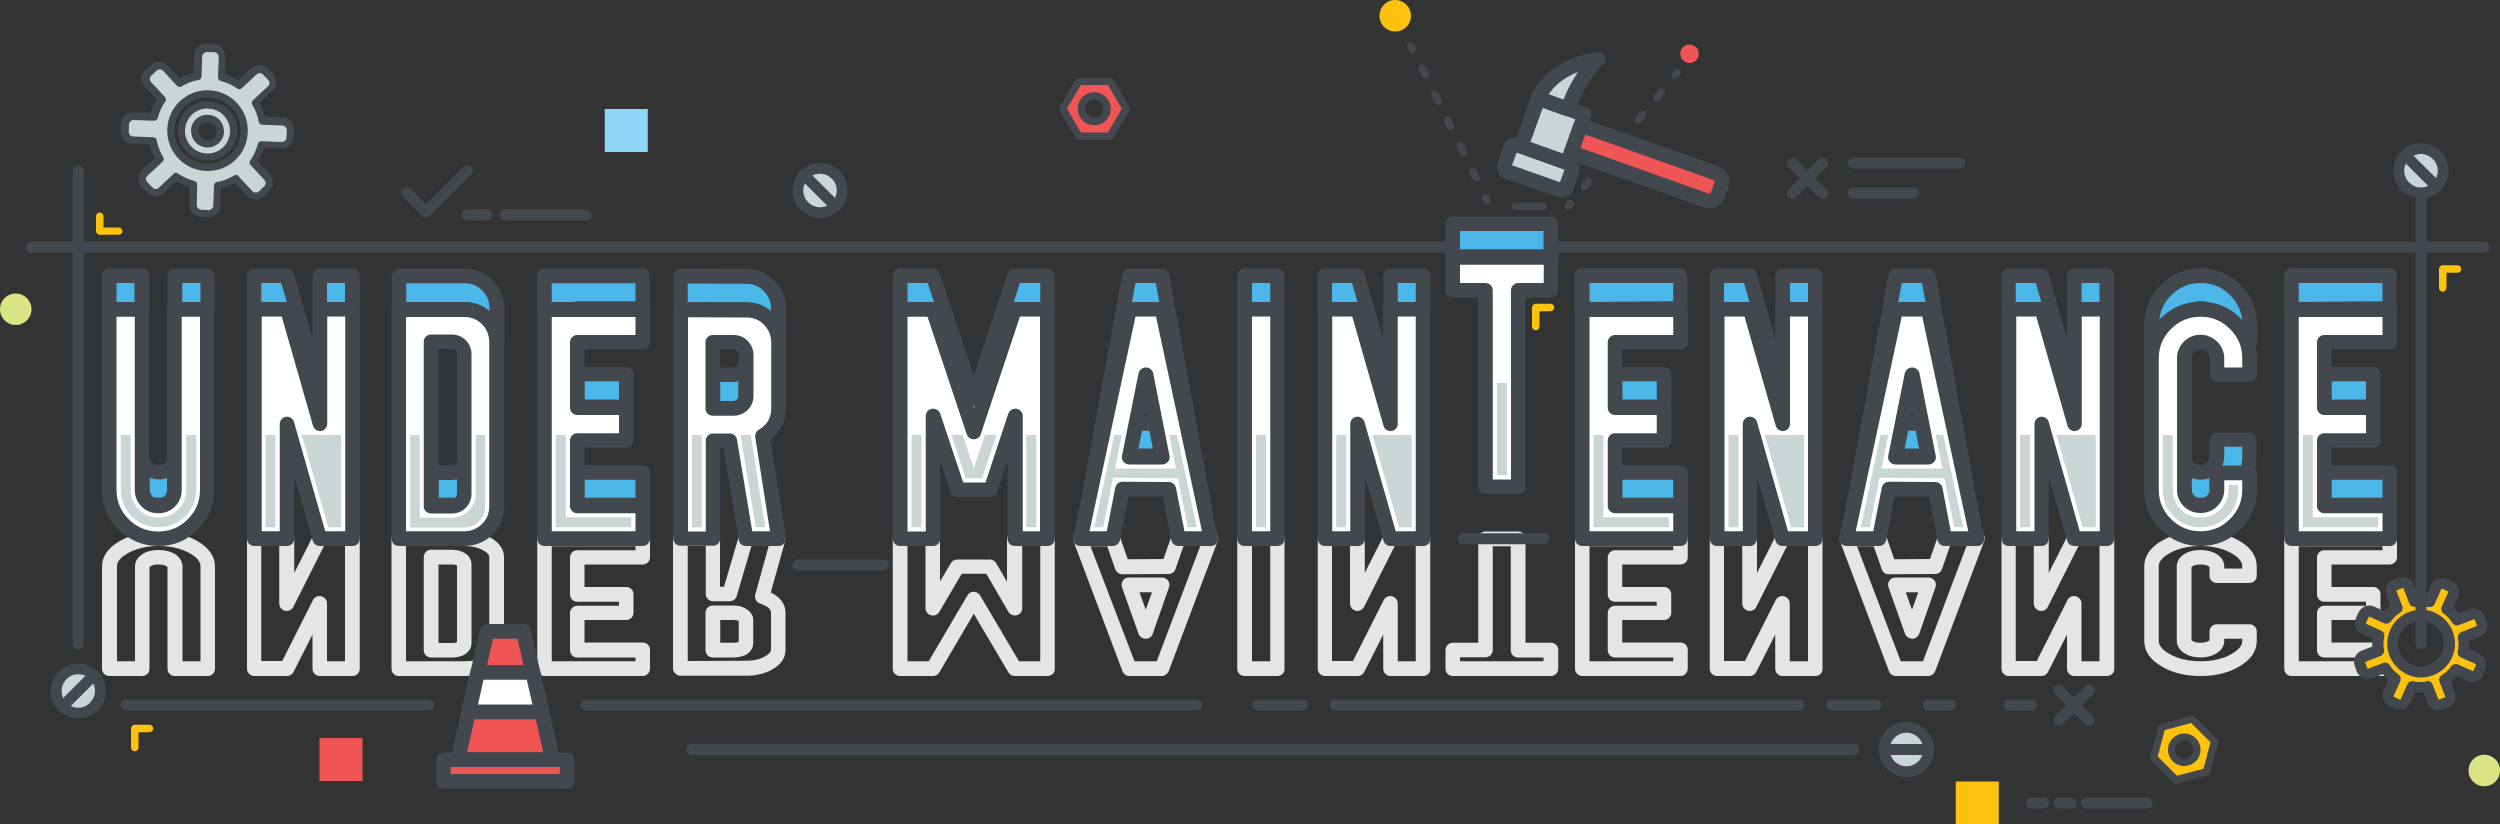 <?xml version="1.0" encoding="utf-8"?>
<!-- Generator: Adobe Illustrator 18.0.0, SVG Export Plug-In . SVG Version: 6.00 Build 0)  -->
<!DOCTYPE svg PUBLIC "-//W3C//DTD SVG 1.1//EN" "http://www.w3.org/Graphics/SVG/1.1/DTD/svg11.dtd">
<svg version="1.1" id="Layer_1" xmlns="http://www.w3.org/2000/svg" xmlns:xlink="http://www.w3.org/1999/xlink" x="0px" y="0px"
	 viewBox="0 0 1000 329.8" enable-background="new 0 0 1000 329.8" xml:space="preserve">
<rect x="0" y="0" width="1000" height="329.8" fill="#333333" stroke="none"/>
<g>
	<defs>
		<rect id="SVGID_1_" width="1000" height="329.8"/>
	</defs>
	<clipPath id="SVGID_2_">
		<use xlink:href="#SVGID_1_"  overflow="visible"/>
	</clipPath>
	<path clip-path="url(#SVGID_2_)" fill="#E5E5E4" d="M83.1,270.4H69.9c-1.6,0-2.9-1.3-2.9-2.9v-40.7c-0.1-0.1-0.2-0.2-0.4-0.3
		c-0.8-0.5-1.9-0.7-3.2-0.7c-1.3,0-2.4,0.2-3.2,0.7c-0.2,0.1-0.3,0.2-0.4,0.3v40.7c0,1.6-1.3,2.9-2.9,2.9H43.7
		c-1.6,0-2.9-1.3-2.9-2.9v-40.8c0-4.2,2.5-7.7,7.3-10.4c4.3-2.4,9.4-3.6,15.3-3.6c5.9,0,11,1.2,15.3,3.6c4.8,2.7,7.3,6.2,7.3,10.4
		v40.8C86,269.1,84.7,270.4,83.1,270.4 M72.9,264.5h7.3v-37.9c0-0.7,0-2.9-4.3-5.3c-3.4-1.9-7.6-2.9-12.4-2.9c-4.9,0-9,1-12.4,2.9
		c-4.3,2.4-4.3,4.6-4.3,5.3v37.9h7.2v-37.9c0-1.2,0.4-3.5,3.4-5.2c1.7-1,3.8-1.4,6.1-1.4c2.4,0,4.4,0.5,6.1,1.4
		c2.9,1.7,3.4,4,3.4,5.2V264.5z"/>
	<path clip-path="url(#SVGID_2_)" fill="#E5E5E4" d="M141,270.4h-13.1c-1.6,0-2.9-1.3-2.9-2.9v-13.7l-7.6,15c-0.5,1-1.5,1.6-2.6,1.6
		h-13.1c-1.6,0-2.9-1.3-2.9-2.9v-52c0-1.6,1.3-2.9,2.9-2.9h13.1c1.6,0,2.9,1.3,2.9,2.9v13.7l7.6-15c0.5-1,1.5-1.6,2.6-1.6H141
		c1.6,0,2.9,1.3,2.9,2.9v52C143.9,269.1,142.6,270.4,141,270.4 M130.8,264.5h7.2v-46.1h-8.4l-12.3,24.4c-0.6,1.2-2,1.8-3.3,1.5
		c-1.3-0.3-2.3-1.5-2.3-2.9v-23.1h-7.2v46.1h8.4l12.3-24.4c0.6-1.2,2-1.8,3.3-1.5c1.3,0.3,2.3,1.5,2.3,2.9V264.5z"/>
	<path clip-path="url(#SVGID_2_)" fill="#E5E5E4" d="M185.7,270.4h-26.2c-1.6,0-2.9-1.3-2.9-2.9v-52c0-1.6,1.3-2.9,2.9-2.9h26.2
		c4.1,0,7.7,0.9,10.6,2.5c4.4,2.5,5.3,5.6,5.3,7.8V260c0,2.2-0.9,5.3-5.3,7.8C193.4,269.5,189.8,270.4,185.7,270.4 M162.4,264.5
		h23.3c3.1,0,5.7-0.6,7.7-1.8c2.3-1.3,2.3-2.4,2.3-2.7v-37.2c0-0.9-0.8-1.8-2.3-2.6c-2.1-1.2-4.7-1.8-7.7-1.8h-23.3V264.5z
		 M180.7,263h-8.3c-1.6,0-2.9-1.3-2.9-2.9v-37.3c0-1.6,1.3-2.9,2.9-2.9h8.3c1.9,0,3.6,0.4,5,1.2c2.5,1.4,2.9,3.5,2.9,4.6v31.6
		c0,1.1-0.4,3.1-2.9,4.6C184.3,262.6,182.6,263,180.7,263 M175.4,257.2h5.3c0.9,0,1.6-0.1,2.1-0.4v-30.6c-0.5-0.3-1.2-0.4-2.1-0.4
		h-5.3V257.2z"/>
	<path clip-path="url(#SVGID_2_)" fill="#E5E5E4" d="M257.1,270.4h-39.3c-1.6,0-2.9-1.3-2.9-2.9v-52c0-1.6,1.3-2.9,2.9-2.9h39.3
		c1.6,0,2.9,1.3,2.9,2.9v7.4c0,1.6-1.3,2.9-2.9,2.9h-23.3v9h16.7c1.6,0,2.9,1.3,2.9,2.9v7.4c0,1.6-1.3,2.9-2.9,2.9h-16.7v9h23.3
		c1.6,0,2.9,1.3,2.9,2.9v7.4C260,269.1,258.7,270.4,257.1,270.4 M220.7,264.5h33.5V263h-23.3c-1.6,0-2.9-1.3-2.9-2.9v-14.9
		c0-1.6,1.3-2.9,2.9-2.9h16.7v-1.6h-16.7c-1.6,0-2.9-1.3-2.9-2.9v-14.8c0-1.6,1.3-2.9,2.9-2.9h23.3v-1.6h-33.5V264.5z"/>
	<path clip-path="url(#SVGID_2_)" fill="#E5E5E4" d="M272.2,270.3c-0.8,0-1.5-0.3-2.1-0.9c-0.6-0.6-0.9-1.3-0.9-2.1v-51.9
		c0-1.6,1.3-2.9,2.9-2.9h13c1.6,0,2.9,1.3,2.9,2.9v19.3h1.6l5.9-20.1c0.4-1.2,1.5-2.1,2.8-2.1h13c0.9,0,1.8,0.4,2.3,1.2
		c0.6,0.7,0.7,1.7,0.5,2.6l-5.8,20.7c4.8,2.3,5.9,5.6,5.9,8.1v14.9c0,2.2-0.9,5.3-5.3,7.8c-3,1.7-6.6,2.5-10.6,2.5L272.2,270.3
		L272.2,270.3z M275.1,218.4v46l23.3-0.1c3.1,0,5.7-0.6,7.7-1.8c1.5-0.9,2.3-1.8,2.3-2.6v-14.9c0-1.4-1.5-2.6-4.4-3.6
		c-1.5-0.5-2.3-2.1-1.9-3.6l5.4-19.5h-6.9l-5.9,20.1c-0.4,1.3-1.5,2.1-2.8,2.1h-6.7c-1.6,0-2.9-1.3-2.9-2.9v-19.3H275.1z M293.4,263
		h-8.3c-1.6,0-2.9-1.3-2.9-2.9v-15c0-1.6,1.3-2.9,2.9-2.9h8.3c1.9,0,3.6,0.4,5,1.3c2.5,1.5,2.9,3.5,2.9,4.5v9.3
		c0,1.1-0.4,3.1-2.9,4.6C297.1,262.5,295.4,263,293.4,263 M288.1,257.1h5.3c0.9,0,1.6-0.1,2.1-0.4v-8.3c-0.5-0.3-1.2-0.4-2.1-0.4
		h-5.3V257.1z"/>
	<path clip-path="url(#SVGID_2_)" fill="#E5E5E4" d="M419,270.4h-13.1c-1,0-2-0.5-2.5-1.4l-13.9-23.5l-13.8,23.5
		c-0.5,0.9-1.5,1.4-2.5,1.4H360c-1.6,0-2.9-1.3-2.9-2.9v-52c0-1.6,1.3-2.9,2.9-2.9h13.1c1.6,0,2.9,1.3,2.9,2.9v17.1l4.4-7.4
		c0.5-0.9,1.5-1.4,2.5-1.4h13.1c1,0,2,0.6,2.5,1.5l4.3,7.4v-17c0-1.6,1.3-2.9,2.9-2.9H419c1.6,0,2.9,1.3,2.9,2.9v52
		C422,269.1,420.6,270.4,419,270.4 M407.6,264.5h8.5v-46.1h-7.2v24.9c0,1.3-0.9,2.5-2.2,2.8c-1.3,0.3-2.6-0.2-3.3-1.3l-8.9-15.3
		h-9.8l-9,15.3c-0.7,1.1-2,1.7-3.3,1.3c-1.3-0.3-2.2-1.5-2.2-2.8v-24.9H363v46.1h8.5l15.5-26.4c0.5-0.9,1.5-1.4,2.5-1.4
		c1,0,2,0.6,2.5,1.4L407.6,264.5z"/>
	<path clip-path="url(#SVGID_2_)" fill="#E5E5E4" d="M464.7,270.4h-13c-1.2,0-2.3-0.8-2.7-1.9l-19.6-52c-0.3-0.9-0.2-1.9,0.3-2.7
		c0.5-0.8,1.4-1.3,2.4-1.3h13c1.2,0,2.4,0.8,2.8,2l3.2,9.2l14.3-0.1l3.2-9.2c0.4-1.2,1.5-2,2.8-2h13c1,0,1.9,0.5,2.4,1.3
		c0.5,0.8,0.7,1.8,0.3,2.7l-19.6,52C467,269.6,465.9,270.4,464.7,270.4 M453.8,264.5h8.9l17.4-46.1h-6.7l-3.2,9.2
		c-0.4,1.2-1.5,2-2.8,2l-18.5,0.1h0c-1.2,0-2.4-0.8-2.8-2l-3.2-9.2h-6.7L453.8,264.5z M458.3,255.5c-1.2,0-2.5-0.8-2.9-2l-6.6-18.6
		c-0.3-0.9-0.2-1.9,0.4-2.7c0.5-0.8,1.4-1.2,2.4-1.2h13.2c1,0,1.8,0.5,2.4,1.2c0.6,0.8,0.7,1.8,0.4,2.7l-6.5,18.6
		C460.7,254.7,459.6,255.5,458.3,255.5 M455.8,236.9l2.5,7l2.5-7H455.8z"/>
	<path clip-path="url(#SVGID_2_)" fill="#E5E5E4" d="M510.9,270.4h-13.1c-1.6,0-2.9-1.3-2.9-2.9v-52c0-1.6,1.3-2.9,2.9-2.9h13.1
		c1.6,0,2.9,1.3,2.9,2.9v52C513.9,269.1,512.6,270.4,510.9,270.4 M500.8,264.5h7.3v-46.1h-7.3V264.5z"/>
	<path clip-path="url(#SVGID_2_)" fill="#E5E5E4" d="M569.3,270.4h-13.1c-1.6,0-2.9-1.3-2.9-2.9v-13.7l-7.6,15
		c-0.5,1-1.5,1.6-2.6,1.6h-13.1c-1.6,0-2.9-1.3-2.9-2.9v-52c0-1.6,1.3-2.9,2.9-2.9H543c1.6,0,2.9,1.3,2.9,2.9v13.7l7.6-15
		c0.5-1,1.5-1.6,2.6-1.6h13.1c1.6,0,2.9,1.3,2.9,2.9v52C572.2,269.1,570.9,270.4,569.3,270.4 M559.1,264.5h7.2v-46.1h-8.4
		l-12.3,24.4c-0.6,1.2-2,1.8-3.3,1.5c-1.3-0.3-2.3-1.5-2.3-2.9v-23.1h-7.2v46.1h8.4l12.3-24.4c0.6-1.2,2-1.8,3.3-1.5
		c1.3,0.3,2.3,1.5,2.3,2.9V264.5z"/>
	<path clip-path="url(#SVGID_2_)" fill="#E5E5E4" d="M620.4,270.4h-39.3c-1.6,0-2.9-1.3-2.9-2.9V260c0-1.6,1.3-2.9,2.9-2.9h10.2
		v-41.6c0-1.6,1.3-2.9,2.9-2.9h13.1c1.6,0,2.9,1.3,2.9,2.9v41.6h10.2c1.6,0,2.9,1.3,2.9,2.9v7.4C623.3,269.1,622,270.4,620.4,270.4
		 M584,264.5h33.4V263h-10.2c-1.6,0-2.9-1.3-2.9-2.9v-41.6h-7.2V260c0,1.6-1.3,2.9-2.9,2.9H584V264.5z"/>
	<path clip-path="url(#SVGID_2_)" fill="#E5E5E4" d="M672.2,270.4h-39.3c-1.6,0-2.9-1.3-2.9-2.9v-52c0-1.6,1.3-2.9,2.9-2.9h39.3
		c1.6,0,2.9,1.3,2.9,2.9v7.4c0,1.6-1.3,2.9-2.9,2.9h-23.3v9h16.7c1.6,0,2.9,1.3,2.9,2.9v7.4c0,1.6-1.3,2.9-2.9,2.9h-16.7v9h23.3
		c1.6,0,2.9,1.3,2.9,2.9v7.4C675.1,269.1,673.8,270.4,672.2,270.4 M635.8,264.5h33.5V263h-23.3c-1.6,0-2.9-1.3-2.9-2.9v-14.9
		c0-1.6,1.3-2.9,2.9-2.9h16.7v-1.6h-16.7c-1.6,0-2.9-1.3-2.9-2.9v-14.8c0-1.6,1.3-2.9,2.9-2.9h23.3v-1.6h-33.5V264.5z"/>
	<path clip-path="url(#SVGID_2_)" fill="#E5E5E4" d="M726.1,270.4H713c-1.6,0-2.9-1.3-2.9-2.9v-13.7l-7.6,15c-0.5,1-1.5,1.6-2.6,1.6
		h-13.1c-1.6,0-2.9-1.3-2.9-2.9v-52c0-1.6,1.3-2.9,2.9-2.9h13.1c1.6,0,2.9,1.3,2.9,2.9v13.7l7.6-15c0.5-1,1.5-1.6,2.6-1.6h13.1
		c1.6,0,2.9,1.3,2.9,2.9v52C729.1,269.1,727.8,270.4,726.1,270.4 M716,264.5h7.2v-46.1h-8.4l-12.3,24.4c-0.6,1.2-2,1.8-3.3,1.5
		c-1.3-0.3-2.3-1.5-2.3-2.9v-23.1h-7.3v46.1h8.4l12.3-24.4c0.6-1.2,2-1.8,3.3-1.5c1.3,0.3,2.3,1.5,2.3,2.9V264.5z"/>
	<path clip-path="url(#SVGID_2_)" fill="#E5E5E4" d="M771.3,270.4h-13c-1.2,0-2.3-0.8-2.7-1.9l-19.6-52c-0.3-0.9-0.2-1.9,0.3-2.7
		c0.5-0.8,1.4-1.3,2.4-1.3h13c1.2,0,2.4,0.8,2.8,2l3.2,9.2l14.3-0.1l3.2-9.2c0.4-1.2,1.5-2,2.8-2h13c1,0,1.9,0.5,2.4,1.3
		c0.5,0.8,0.7,1.8,0.3,2.7l-19.6,52C773.6,269.6,772.5,270.4,771.3,270.4 M760.3,264.5h8.9l17.4-46.1H780l-3.2,9.2
		c-0.4,1.2-1.5,2-2.8,2l-18.5,0.1c-1.3,0.1-2.4-0.8-2.8-2l-3.2-9.2h-6.7L760.3,264.5z M764.9,255.5c-1.2,0-2.5-0.8-2.9-2l-6.6-18.6
		c-0.3-0.9-0.2-1.9,0.4-2.7c0.5-0.8,1.4-1.2,2.4-1.2h13.2c1,0,1.8,0.5,2.4,1.2c0.6,0.8,0.7,1.8,0.4,2.7l-6.5,18.6
		C767.2,254.7,766.1,255.5,764.9,255.5 M762.3,236.9l2.5,7l2.5-7H762.3z"/>
	<path clip-path="url(#SVGID_2_)" fill="#E5E5E4" d="M842.8,270.4h-13.1c-1.6,0-2.9-1.3-2.9-2.9v-13.7l-7.6,15
		c-0.5,1-1.5,1.6-2.6,1.6h-13.1c-1.6,0-2.9-1.3-2.9-2.9v-52c0-1.6,1.3-2.9,2.9-2.9h13.1c1.6,0,2.9,1.3,2.9,2.9v13.7l7.6-15
		c0.5-1,1.5-1.6,2.6-1.6h13.1c1.6,0,2.9,1.3,2.9,2.9v52C845.8,269.1,844.4,270.4,842.8,270.4 M832.6,264.5h7.2v-46.1h-8.4
		l-12.3,24.4c-0.6,1.2-2,1.8-3.3,1.5c-1.3-0.3-2.3-1.5-2.3-2.9v-23.1h-7.2v46.1h8.4l12.3-24.4c0.6-1.2,2-1.8,3.3-1.5
		c1.3,0.3,2.3,1.5,2.3,2.9V264.5z"/>
	<path clip-path="url(#SVGID_2_)" fill="#E5E5E4" d="M880.2,270.4c-5.9,0-11.1-1.2-15.3-3.7c-4.8-2.7-7.2-6.2-7.2-10.4v-29.7
		c0-4.2,2.4-7.7,7.2-10.4c4.3-2.4,9.4-3.6,15.3-3.6c5.9,0,11.1,1.2,15.3,3.6c4.8,2.7,7.2,6.2,7.2,10.4v3.7c0,1.6-1.3,2.9-2.9,2.9
		h-13.1c-1.6,0-2.9-1.3-2.9-2.9v-3.5c-0.1-0.1-0.2-0.2-0.4-0.3c-0.8-0.5-1.9-0.7-3.2-0.7c-1.3,0-2.4,0.2-3.2,0.7
		c-0.2,0.1-0.3,0.2-0.4,0.3v29.3c0.1,0.1,0.2,0.2,0.4,0.3c0.8,0.5,1.9,0.7,3.2,0.7c1.3,0,2.4-0.2,3.2-0.7c0.2-0.1,0.4-0.2,0.4-0.3
		v-3.5c0-1.6,1.3-2.9,2.9-2.9h13.1c1.6,0,2.9,1.3,2.9,2.9v3.7c0,4.2-2.4,7.7-7.2,10.4C891.3,269.2,886.1,270.4,880.2,270.4
		 M880.2,218.4c-4.9,0-9.1,1-12.4,2.9c-4.3,2.4-4.3,4.6-4.3,5.3v29.7c0,0.7,0,2.9,4.3,5.3c3.4,1.9,7.6,2.9,12.4,2.9
		c4.9,0,9.1-1,12.4-2.9c4.3-2.4,4.3-4.6,4.3-5.3v-0.8h-7.2v0.8c0,1.2-0.4,3.5-3.4,5.2c-1.7,1-3.8,1.5-6.1,1.5
		c-2.3,0-4.4-0.5-6.1-1.5c-2.9-1.7-3.4-4-3.4-5.2v-29.7c0-1.2,0.4-3.5,3.4-5.2c1.7-1,3.7-1.4,6.1-1.4c2.3,0,4.4,0.5,6.1,1.4
		c3,1.7,3.4,4,3.4,5.2v0.8h7.2v-0.8c0-0.7,0-2.9-4.3-5.3C889.3,219.4,885.1,218.4,880.2,218.4"/>
	<path clip-path="url(#SVGID_2_)" fill="#E5E5E4" d="M955.9,270.4h-39.3c-1.6,0-2.9-1.3-2.9-2.9v-52c0-1.6,1.3-2.9,2.9-2.9h39.3
		c1.6,0,2.9,1.3,2.9,2.9v7.4c0,1.6-1.3,2.9-2.9,2.9h-23.3v9h16.7c1.6,0,2.9,1.3,2.9,2.9v7.4c0,1.6-1.3,2.9-2.9,2.9h-16.7v9h23.3
		c1.6,0,2.9,1.3,2.9,2.9v7.4C958.9,269.1,957.5,270.4,955.9,270.4 M919.5,264.5H953V263h-23.3c-1.6,0-2.9-1.3-2.9-2.9v-14.9
		c0-1.6,1.3-2.9,2.9-2.9h16.7v-1.6h-16.7c-1.6,0-2.9-1.3-2.9-2.9v-14.8c0-1.6,1.3-2.9,2.9-2.9H953v-1.6h-33.5V264.5z"/>
	<path clip-path="url(#SVGID_2_)" fill="#FCC20E" d="M945.7,251.4l5.8,2.6c-0.4,2-0.5,4.1-0.2,6l-5.9,2.3c-1.3,0.5-2,2-1.5,3.3
		l0.8,2.2c0.5,1.3,2,2,3.3,1.5l5.9-2.3v0c1.1,1.7,2.5,3.2,4.2,4.4l-2.6,5.8c-0.6,1.3,0,2.8,1.3,3.3l2.2,1c1.3,0.6,2.8,0,3.3-1.3
		l2.6-5.8c2,0.4,4.1,0.5,6,0.2h0l2.3,5.9c0.5,1.3,2,2,3.3,1.5l2.2-0.8c1.3-0.5,2-2,1.5-3.3l-2.3-5.9c1.7-1.1,3.2-2.5,4.4-4.2
		l5.8,2.6c1.3,0.6,2.8,0,3.3-1.3l1-2.2c0.6-1.3,0-2.8-1.3-3.3l-5.8-2.6c0.4-2,0.5-4.1,0.2-6l5.9-2.3c1.3-0.5,2-2,1.5-3.3l-0.8-2.2
		c-0.5-1.3-2-2-3.3-1.5l-5.9,2.3c-1.1-1.7-2.5-3.2-4.2-4.4l2.6-5.8c0.6-1.3,0-2.8-1.3-3.3l-2.2-1c-1.3-0.6-2.8,0-3.3,1.3l-2.6,5.8
		c-2-0.4-4.1-0.5-6-0.2l-2.3-5.9c-0.5-1.3-2-2-3.3-1.5l-2.2,0.8c-1.3,0.5-2,2-1.5,3.3l2.3,5.9c-1.7,1.1-3.2,2.5-4.4,4.2l-5.8-2.6
		c-1.3-0.6-2.8,0-3.3,1.3l-1,2.2C943.9,249.3,944.4,250.8,945.7,251.4 M973,247.1c5.7,2.6,8.3,9.3,5.7,15c-2.6,5.7-9.3,8.3-15,5.7
		c-5.7-2.6-8.3-9.3-5.7-15C960.6,247.1,967.3,244.5,973,247.1"/>
	<path clip-path="url(#SVGID_2_)" fill="#43484E" d="M975.5,284.2c-1.9,0-3.7-1.2-4.4-3l-1.7-4.3c-1.1,0.1-2.2,0-3.3-0.1l-1.9,4.2
		c-0.8,1.7-2.5,2.8-4.3,2.8c-0.7,0-1.3-0.1-1.9-0.4l-2.2-1c-1.2-0.5-2-1.4-2.5-2.6c-0.5-1.2-0.4-2.5,0.1-3.6l1.9-4.2
		c-0.8-0.7-1.6-1.5-2.2-2.4l-4.3,1.7c-0.5,0.2-1.1,0.3-1.7,0.3c-1.9,0-3.7-1.2-4.4-3l-0.8-2.2c-0.9-2.4,0.3-5.2,2.7-6.1l4.3-1.7
		c-0.1-1.1,0-2.2,0.1-3.3l-4.2-1.9c-1.2-0.5-2-1.4-2.5-2.6c-0.5-1.2-0.4-2.5,0.1-3.6l1-2.2c0.8-1.7,2.5-2.8,4.3-2.8
		c0.7,0,1.3,0.1,1.9,0.4l4.2,1.9c0.7-0.8,1.5-1.6,2.4-2.2l-1.7-4.3c-0.9-2.4,0.3-5.2,2.7-6.1l2.2-0.8c0.5-0.2,1.1-0.3,1.7-0.3
		c1.9,0,3.7,1.2,4.4,3l1.7,4.3c1.1-0.1,2.2,0,3.3,0.1l1.9-4.2c0.8-1.7,2.5-2.8,4.3-2.8c0.7,0,1.3,0.1,1.9,0.4l2.2,1
		c2.4,1.1,3.4,3.9,2.4,6.2l-1.9,4.2c0.8,0.7,1.6,1.5,2.2,2.4l4.3-1.7c0.5-0.2,1.1-0.3,1.7-0.3c1.9,0,3.7,1.2,4.4,3l0.8,2.2
		c0.9,2.4-0.3,5.2-2.7,6.1l-4.3,1.7c0.1,1.1,0,2.2-0.1,3.3l4.2,1.9c2.4,1.1,3.4,3.9,2.4,6.2l-1,2.2c-0.8,1.7-2.5,2.8-4.3,2.8
		c-0.7,0-1.3-0.1-1.9-0.4l-4.2-1.9c-0.7,0.8-1.5,1.6-2.4,2.2l1.6,4.3c0.9,2.4-0.3,5.2-2.7,6.1l-2.2,0.8
		C976.7,284.1,976.1,284.2,975.5,284.2 M970.9,272.3c0.9,0,1.7,0.6,2.1,1.4l2.3,5.9c0.1,0.2,0.3,0.2,0.4,0.2l2.2-0.8
		c0.2-0.1,0.3-0.3,0.2-0.4l-2.3-5.9c-0.4-1,0-2.1,0.9-2.6c1.5-1,2.8-2.2,3.8-3.6c0.6-0.8,1.7-1.1,2.7-0.7l5.8,2.6
		c0.2,0,0.4,0,0.4-0.2l1-2.2c0.1-0.2,0-0.4-0.2-0.4l-5.8-2.6c-0.9-0.4-1.5-1.4-1.3-2.5c0.4-1.7,0.4-3.5,0.1-5.3
		c-0.2-1,0.4-2,1.4-2.4l5.9-2.3c0.2-0.1,0.3-0.3,0.2-0.4l-0.8-2.2c-0.1-0.1-0.2-0.2-0.3-0.2l-6,2.3c-1,0.4-2.1,0-2.6-0.8
		c-1-1.5-2.2-2.8-3.6-3.8c-0.8-0.6-1.1-1.7-0.7-2.7l2.6-5.8c0.1-0.2,0-0.4-0.2-0.4l-2.2-1c-0.2,0-0.4,0-0.4,0.2l-2.6,5.8
		c-0.4,0.9-1.4,1.5-2.5,1.3c-1.7-0.4-3.5-0.4-5.3-0.1c-1,0.2-2-0.4-2.4-1.4l-2.3-5.9c-0.1-0.1-0.2-0.2-0.3-0.2l-2.3,0.9
		c-0.2,0.1-0.3,0.3-0.2,0.4l2.3,5.9c0.4,1,0,2.1-0.8,2.6c-1.5,1-2.8,2.2-3.8,3.6c-0.6,0.8-1.7,1.1-2.7,0.7l-5.8-2.6
		c-0.2,0-0.4,0-0.4,0.2l-1,2.2c0,0.1,0,0.2,0,0.3c0,0.1,0.1,0.1,0.2,0.2l5.8,2.6c0.9,0.4,1.5,1.4,1.3,2.5c-0.4,1.7-0.4,3.5-0.1,5.3
		c0.2,1-0.4,2-1.4,2.4l-5.9,2.3c-0.2,0.1-0.3,0.3-0.2,0.4l0.8,2.2c0.1,0.1,0.2,0.2,0.3,0.2l6-2.3c1-0.4,2.1,0,2.6,0.8
		c1,1.5,2.2,2.8,3.6,3.8c0.8,0.6,1.1,1.7,0.7,2.7l-2.6,5.8c0,0.1,0,0.2,0,0.3c0,0.1,0.1,0.1,0.2,0.2l2.2,1c0.2,0,0.4,0,0.4-0.2
		l2.6-5.8c0.4-0.9,1.4-1.5,2.5-1.3c1.7,0.4,3.5,0.4,5.3,0.1C970.7,272.3,970.8,272.3,970.9,272.3 M968.4,271c-1.9,0-3.8-0.4-5.5-1.2
		c-3.3-1.5-5.8-4.2-7.1-7.5c-1.3-3.4-1.2-7.1,0.3-10.4c2.2-4.9,7-8,12.4-8c1.9,0,3.8,0.4,5.5,1.2c3.3,1.5,5.8,4.2,7.1,7.5
		c1.3,3.4,1.2,7.1-0.3,10.4C978.6,267.9,973.7,271,968.4,271 M968.4,248.3c-3.6,0-6.9,2.1-8.4,5.4c-1,2.2-1.1,4.7-0.2,7
		c0.9,2.3,2.6,4.1,4.8,5.1c1.2,0.5,2.4,0.8,3.7,0.8c3.6,0,6.9-2.1,8.4-5.4c1-2.2,1.1-4.7,0.2-7c-0.9-2.3-2.6-4.1-4.8-5.1
		C970.9,248.6,969.7,248.3,968.4,248.3"/>
	<path clip-path="url(#SVGID_2_)" fill="#43484E" d="M627.2,84c-0.3,0-0.7-0.1-0.9-0.3c-0.6-0.5-0.7-1.4-0.2-2.1l0.9-1.1
		c0.5-0.6,1.4-0.7,2.1-0.2c0.6,0.5,0.7,1.4,0.2,2.1l-0.9,1.1C628.1,83.8,627.7,84,627.2,84"/>
	<path clip-path="url(#SVGID_2_)" fill="#43484E" d="M633.6,76.1c-0.3,0-0.7-0.1-0.9-0.3c-0.6-0.5-0.7-1.4-0.2-2.1l1.8-2.2
		c0.5-0.6,1.4-0.7,2.1-0.2c0.6,0.5,0.7,1.4,0.2,2.1l-1.8,2.2C634.5,76,634,76.1,633.6,76.1 M640.9,67.2c-0.3,0-0.7-0.1-0.9-0.3
		c-0.6-0.5-0.7-1.4-0.2-2.1l1.8-2.2c0.5-0.6,1.4-0.7,2.1-0.2c0.6,0.5,0.7,1.4,0.2,2.1l-1.8,2.2C641.7,67,641.3,67.2,640.9,67.2
		 M648.2,58.3c-0.3,0-0.7-0.1-0.9-0.3c-0.6-0.5-0.7-1.4-0.2-2.1l1.8-2.2c0.5-0.6,1.4-0.7,2.1-0.2c0.6,0.5,0.7,1.4,0.2,2.1l-1.8,2.2
		C649,58.1,648.6,58.3,648.2,58.3 M655.4,49.4c-0.3,0-0.7-0.1-0.9-0.3c-0.6-0.5-0.7-1.4-0.2-2.1l1.8-2.2c0.5-0.6,1.4-0.7,2.1-0.2
		c0.6,0.5,0.7,1.4,0.2,2.1l-1.8,2.2C656.3,49.2,655.9,49.4,655.4,49.4 M662.7,40.5c-0.3,0-0.7-0.1-0.9-0.3c-0.6-0.5-0.7-1.4-0.2-2.1
		l1.8-2.2c0.5-0.6,1.4-0.7,2.1-0.2c0.6,0.5,0.7,1.4,0.2,2.1l-1.8,2.2C663.6,40.3,663.1,40.5,662.7,40.5"/>
	<path clip-path="url(#SVGID_2_)" fill="#43484E" d="M670,31.6c-0.3,0-0.7-0.1-0.9-0.3c-0.6-0.5-0.7-1.4-0.2-2.1l0.9-1.1
		c0.5-0.6,1.4-0.7,2.1-0.2c0.6,0.5,0.7,1.4,0.2,2.1l-0.9,1.1C670.8,31.4,670.4,31.6,670,31.6"/>
	<path clip-path="url(#SVGID_2_)" fill="#43484E" d="M993.7,101.1H12.6c-1.2,0-2.2-1-2.2-2.2c0-1.2,1-2.2,2.2-2.2h981.1
		c1.2,0,2.2,1,2.2,2.2C995.9,100.1,994.9,101.1,993.7,101.1"/>
	<path clip-path="url(#SVGID_2_)" fill="#D9E484" d="M12.6,123.7c0,3.5-2.8,6.3-6.3,6.3c-3.5,0-6.3-2.8-6.3-6.3
		c0-3.5,2.8-6.3,6.3-6.3C9.8,117.4,12.6,120.2,12.6,123.7"/>
	<path clip-path="url(#SVGID_2_)" fill="#D9E484" d="M1000,308.2c0,3.5-2.8,6.3-6.3,6.3c-3.5,0-6.3-2.8-6.3-6.3
		c0-3.5,2.8-6.3,6.3-6.3C997.2,301.9,1000,304.7,1000,308.2"/>
	<path clip-path="url(#SVGID_2_)" fill="#FCC20E" d="M564.4,6.3c0,3.5-2.8,6.3-6.3,6.3c-3.5,0-6.3-2.8-6.3-6.3
		c0-3.5,2.8-6.3,6.3-6.3C561.5,0,564.4,2.8,564.4,6.3"/>
	<path clip-path="url(#SVGID_2_)" fill="#EF5555" d="M679.5,21.5c0,2-1.6,3.7-3.7,3.7c-2,0-3.7-1.6-3.7-3.7c0-2,1.6-3.7,3.7-3.7
		C677.9,17.8,679.5,19.5,679.5,21.5"/>
	<rect x="43.7" y="110.3" clip-path="url(#SVGID_2_)" fill="#4BB7E8" width="13.1" height="13.5"/>
	<path clip-path="url(#SVGID_2_)" fill="#43484E" d="M56.8,126.7H43.7c-1.6,0-2.9-1.3-2.9-2.9v-13.5c0-1.6,1.3-2.9,2.9-2.9h13.1
		c1.6,0,2.9,1.3,2.9,2.9v13.5C59.8,125.3,58.4,126.7,56.8,126.7 M46.6,120.8h7.2v-7.6h-7.2V120.8z"/>
	<path clip-path="url(#SVGID_2_)" fill="#4BB7E8" d="M56.8,195.8c0,1.8,0.6,3.4,1.9,4.6c0.6,0.6,1.3,1.1,2,1.4
		c0.9,0.1,1.7,0.2,2.7,0.2c0.9,0,1.8-0.1,2.6-0.2c0.7-0.3,1.4-0.8,2-1.4c1.3-1.3,1.9-2.8,1.9-4.6v-13.5c0,1.8-0.6,3.4-1.9,4.6
		c-1.3,1.3-2.8,1.9-4.7,1.9c-1.9,0-3.4-0.6-4.7-1.9c-1.3-1.3-1.9-2.8-1.9-4.6V195.8z"/>
	<path clip-path="url(#SVGID_2_)" fill="#43484E" d="M63.4,205c-0.9,0-1.9-0.1-3-0.2c-0.3,0-0.5-0.1-0.8-0.2c-1.1-0.5-2.1-1.1-2.9-2
		c-1.8-1.8-2.7-4.1-2.7-6.7v-13.5c0-1.6,1.3-2.9,2.9-2.9c1.6,0,2.9,1.3,2.9,2.9c0,1.1,0.3,1.9,1,2.6c0.7,0.7,1.5,1,2.6,1
		c1.1,0,1.9-0.3,2.6-1c0.7-0.7,1-1.5,1-2.6c0-1.6,1.3-2.9,2.9-2.9c1.6,0,2.9,1.3,2.9,2.9v13.5c0,2.6-0.9,4.9-2.7,6.7
		c-0.9,0.9-1.9,1.5-3,2c-0.3,0.1-0.5,0.2-0.8,0.2C65.3,204.9,64.3,205,63.4,205 M61.6,199c1.4,0.1,2.3,0.1,3.7,0
		c0.3-0.2,0.5-0.4,0.8-0.6c0.7-0.7,1-1.5,1-2.6v-4.7c-2.2,0.9-5,0.9-7.2,0v4.7c0,1.1,0.3,1.9,1,2.6C61,198.6,61.3,198.8,61.6,199"/>
	<rect x="69.9" y="110.3" clip-path="url(#SVGID_2_)" fill="#4BB7E8" width="13.1" height="13.5"/>
	<path clip-path="url(#SVGID_2_)" fill="#43484E" d="M83.1,126.7H69.9c-1.6,0-2.9-1.3-2.9-2.9v-13.5c0-1.6,1.3-2.9,2.9-2.9h13.1
		c1.6,0,2.9,1.3,2.9,2.9v13.5C86,125.3,84.7,126.7,83.1,126.7 M72.9,120.8h7.3v-7.6h-7.3V120.8z"/>
	<polygon clip-path="url(#SVGID_2_)" fill="#4BB7E8" points="127.9,169.6 127.9,156.2 114.7,110.3 101.6,110.3 101.6,123.7 
		114.7,123.7 	"/>
	<path clip-path="url(#SVGID_2_)" fill="#43484E" d="M127.9,172.5c-1.3,0-2.5-0.9-2.8-2.1l-12.5-43.7h-10.9c-1.6,0-2.9-1.3-2.9-2.9
		v-13.5c0-1.6,1.3-2.9,2.9-2.9h13.1c1.3,0,2.5,0.9,2.8,2.1l13.1,45.9c0.1,0.3,0.1,0.5,0.1,0.8v13.5c0,1.5-1.1,2.7-2.5,2.9
		C128.1,172.5,128,172.5,127.9,172.5 M104.6,120.8h10.1l-2.2-7.6h-8V120.8z"/>
	<rect x="127.9" y="110.3" clip-path="url(#SVGID_2_)" fill="#4BB7E8" width="13.1" height="13.5"/>
	<path clip-path="url(#SVGID_2_)" fill="#43484E" d="M141,126.7h-13.1c-1.6,0-2.9-1.3-2.9-2.9v-13.5c0-1.6,1.3-2.9,2.9-2.9H141
		c1.6,0,2.9,1.3,2.9,2.9v13.5C143.9,125.3,142.6,126.7,141,126.7 M130.8,120.8h7.2v-7.6h-7.2V120.8z"/>
	<path clip-path="url(#SVGID_2_)" fill="#4BB7E8" d="M182.9,202c0.5-0.2,1-0.6,1.4-1c1-1,1.4-2.1,1.4-3.6V184c0,1.4-0.5,2.6-1.4,3.6
		c-1,1-2.1,1.4-3.6,1.4h-8.3v13H182.9z"/>
	<path clip-path="url(#SVGID_2_)" fill="#43484E" d="M182.9,205h-10.4c-1.6,0-2.9-1.3-2.9-2.9v-13c0-1.6,1.3-2.9,2.9-2.9h8.3
		c0.6,0,1.1-0.2,1.5-0.6c0.4-0.4,0.6-0.8,0.6-1.5c0-1.6,1.3-2.9,2.9-2.9c1.6,0,2.9,1.3,2.9,2.9v13.5c0,2.2-0.8,4.1-2.3,5.6
		c-0.6,0.6-1.4,1.2-2.3,1.6C183.7,204.9,183.3,205,182.9,205 M175.4,199.1h6.7c0,0,0.1-0.1,0.1-0.1c0.4-0.4,0.6-0.8,0.6-1.5v-5.8
		c-0.7,0.2-1.3,0.3-2.1,0.3h-5.3V199.1z"/>
	<path clip-path="url(#SVGID_2_)" fill="#4BB7E8" d="M194.9,114.1c-2.5-2.5-5.6-3.8-9.2-3.8h-26.2v13.5h26.2c3.6,0,6.6,1.3,9.2,3.8
		c2.5,2.5,3.8,5.6,3.8,9.3v-13.5C198.7,119.7,197.4,116.6,194.9,114.1"/>
	<path clip-path="url(#SVGID_2_)" fill="#43484E" d="M198.7,139.8c-1.6,0-2.9-1.3-2.9-2.9c0-2.9-1-5.3-2.9-7.2c-2-2-4.3-2.9-7.1-2.9
		h-26.2c-1.6,0-2.9-1.3-2.9-2.9v-13.5c0-1.6,1.3-2.9,2.9-2.9h26.2c4.4,0,8.2,1.6,11.3,4.7c3.1,3.1,4.7,6.9,4.7,11.4v13.5
		C201.6,138.5,200.3,139.8,198.7,139.8 M162.4,120.8h23.3c3.8,0,7.2,1.2,10.1,3.6v-1c0-2.9-1-5.3-2.9-7.2c-2-2-4.3-2.9-7.1-2.9
		h-23.3V120.8z"/>
	<rect x="230.9" y="188.9" clip-path="url(#SVGID_2_)" fill="#4BB7E8" width="26.2" height="13.1"/>
	<path clip-path="url(#SVGID_2_)" fill="#43484E" d="M257.1,205h-26.2c-1.6,0-2.9-1.3-2.9-2.9v-13.1c0-1.6,1.3-2.9,2.9-2.9h26.2
		c1.6,0,2.9,1.3,2.9,2.9V202C260,203.6,258.7,205,257.1,205 M233.8,199.1h20.4v-7.2h-20.4V199.1z"/>
	<rect x="230.8" y="149.6" clip-path="url(#SVGID_2_)" fill="#4BB7E8" width="19.6" height="13.1"/>
	<path clip-path="url(#SVGID_2_)" fill="#43484E" d="M250.5,165.7h-19.6c-1.6,0-2.9-1.3-2.9-2.9v-13.1c0-1.6,1.3-2.9,2.9-2.9h19.6
		c1.6,0,2.9,1.3,2.9,2.9v13.1C253.4,164.4,252.1,165.7,250.5,165.7 M233.8,159.8h13.8v-7.3h-13.8V159.8z"/>
	<polygon clip-path="url(#SVGID_2_)" fill="#4BB7E8" points="217.7,110.3 217.7,123.7 230.8,123.7 230.8,123.4 257.1,123.4 
		257.1,110.3 	"/>
	<path clip-path="url(#SVGID_2_)" fill="#43484E" d="M230.8,126.7h-13.1c-1.6,0-2.9-1.3-2.9-2.9v-13.5c0-1.6,1.3-2.9,2.9-2.9h39.3
		c1.6,0,2.9,1.3,2.9,2.9v13.1c0,1.6-1.3,2.9-2.9,2.9h-24.9C231.8,126.5,231.3,126.7,230.8,126.7 M220.7,120.8h8.8
		c0.4-0.2,0.9-0.3,1.4-0.3h23.3v-7.2h-33.5V120.8z"/>
	<path clip-path="url(#SVGID_2_)" fill="#4BB7E8" d="M293.4,163.3c1.4,0,2.6-0.5,3.6-1.5c1-1,1.4-2.2,1.4-3.5v-13.5
		c0,1.3-0.5,2.5-1.4,3.5c-1,1-2.1,1.5-3.6,1.5h-8.3v13.5H293.4z"/>
	<path clip-path="url(#SVGID_2_)" fill="#43484E" d="M293.4,166.3h-8.3c-1.6,0-2.9-1.3-2.9-2.9v-13.5c0-1.6,1.3-2.9,2.9-2.9h8.3
		c0.6,0,1-0.2,1.4-0.6c0.4-0.5,0.6-0.9,0.6-1.5c0-1.6,1.3-2.9,2.9-2.9c1.6,0,2.9,1.3,2.9,2.9v13.5c0,2.1-0.8,4-2.3,5.5
		C297.6,165.4,295.6,166.3,293.4,166.3 M288.1,160.4h5.3c0.6,0,1-0.2,1.4-0.6c0.4-0.5,0.6-0.9,0.6-1.5v-5.8
		c-0.7,0.2-1.3,0.3-2.1,0.3h-5.3V160.4z"/>
	<path clip-path="url(#SVGID_2_)" fill="#4BB7E8" d="M307.6,114.3c-2.5-2.5-5.6-3.8-9.2-3.8l-26.2-0.1v13.5l26.2,0.1
		c3.6,0,6.6,1.3,9.2,3.8c2.5,2.5,3.8,5.6,3.8,9.2v-13.5C311.4,119.9,310.2,116.9,307.6,114.3"/>
	<path clip-path="url(#SVGID_2_)" fill="#43484E" d="M311.4,139.9c-1.6,0-2.9-1.3-2.9-2.9c0-2.8-1-5.1-2.9-7.1c-2-2-4.3-2.9-7.1-2.9
		l-26.2-0.1c-1.6,0-2.9-1.3-2.9-2.9v-13.5c0-0.8,0.3-1.5,0.9-2.1c0.5-0.5,1.3-0.9,2.1-0.9h0l26.2,0.1c4.4,0,8.1,1.6,11.2,4.7
		c3.1,3.1,4.7,6.9,4.7,11.3V137C314.4,138.6,313,139.9,311.4,139.9 M275.1,120.9l23.3,0.1c3.8,0,7.2,1.2,10,3.6v-1.1
		c0-2.8-1-5.1-2.9-7.1c-2-2-4.3-2.9-7.1-2.9l-23.3-0.1V120.9z"/>
	<polygon clip-path="url(#SVGID_2_)" fill="#4BB7E8" points="405.9,110.3 389.5,159.4 373.1,110.3 360,110.3 360,123.7 373.1,123.7 
		389.5,172.9 405.9,123.7 419,123.7 419,110.3 	"/>
	<path clip-path="url(#SVGID_2_)" fill="#43484E" d="M389.5,175.8L389.5,175.8c-1.3,0-2.4-0.8-2.8-2L371,126.7h-11
		c-1.6,0-2.9-1.3-2.9-2.9v-13.5c0-1.6,1.3-2.9,2.9-2.9h13.1c1.3,0,2.4,0.8,2.8,2l13.6,40.8l13.6-40.8c0.4-1.2,1.5-2,2.8-2H419
		c1.6,0,2.9,1.3,2.9,2.9v13.5c0,1.6-1.3,2.9-2.9,2.9h-11l-15.7,47.1C391.9,175,390.8,175.8,389.5,175.8 M389.1,162.3l0.4,1.3
		l0.4-1.3c-0.1,0-0.3,0-0.4,0C389.4,162.3,389.2,162.3,389.1,162.3 M408,113.2l-2.5,7.6c0.1,0,0.3,0,0.4,0h10.2v-7.6H408z
		 M363,120.8h10.2c0.1,0,0.3,0,0.4,0l-2.5-7.6H363V120.8z"/>
	<polygon clip-path="url(#SVGID_2_)" fill="#4BB7E8" points="451.7,123.7 464.7,123.7 481.5,202 464.7,110.3 451.7,110.3 435,202 	
		"/>
	<path clip-path="url(#SVGID_2_)" fill="#43484E" d="M481.5,205c-1.4,0-2.6-0.9-2.9-2.3l-16.3-76h-8.2l-16.3,76
		c-0.3,1.6-1.9,2.6-3.4,2.3c-1.6-0.3-2.6-1.8-2.3-3.4l16.8-91.7c0.3-1.4,1.5-2.4,2.9-2.4h13c1.4,0,2.6,1,2.9,2.4l16.7,91.3
		c0.1,0.3,0.2,0.6,0.2,0.9C484.4,203.6,483.2,204.9,481.5,205C481.5,205,481.5,205,481.5,205 M452.8,120.8h10.9l-1.4-7.6h-8.1
		L452.8,120.8z"/>
	<polygon clip-path="url(#SVGID_2_)" fill="#4BB7E8" points="454.3,169.4 451.7,182.3 464.8,182.4 462.2,169.4 	"/>
	<path clip-path="url(#SVGID_2_)" fill="#43484E" d="M464.8,185.3L464.8,185.3l-13.1-0.1c-0.9,0-1.7-0.4-2.3-1.1
		c-0.6-0.7-0.8-1.6-0.6-2.4l2.6-12.9c0.3-1.4,1.5-2.4,2.9-2.4h7.9c1.4,0,2.6,1,2.9,2.4l2.6,13c0.2,0.9-0.1,1.8-0.6,2.4
		C466.5,184.9,465.6,185.3,464.8,185.3 M455.3,179.4l5.9,0l-1.4-7.1h-3.1L455.3,179.4z"/>
	<rect x="497.8" y="110.3" clip-path="url(#SVGID_2_)" fill="#4BB7E8" width="13.1" height="13.5"/>
	<path clip-path="url(#SVGID_2_)" fill="#43484E" d="M510.9,126.7h-13.1c-1.6,0-2.9-1.3-2.9-2.9v-13.5c0-1.6,1.3-2.9,2.9-2.9h13.1
		c1.6,0,2.9,1.3,2.9,2.9v13.5C513.9,125.3,512.6,126.7,510.9,126.7 M500.8,120.8h7.3v-7.6h-7.3V120.8z"/>
	<polygon clip-path="url(#SVGID_2_)" fill="#4BB7E8" points="556.1,169.6 556.1,156.2 543,110.3 529.9,110.3 529.9,123.7 543,123.7 
			"/>
	<path clip-path="url(#SVGID_2_)" fill="#43484E" d="M556.1,172.5c-1.3,0-2.5-0.9-2.8-2.1l-12.5-43.7h-10.9c-1.6,0-2.9-1.3-2.9-2.9
		v-13.5c0-1.6,1.3-2.9,2.9-2.9H543c1.3,0,2.5,0.9,2.8,2.1l13.1,45.9c0.1,0.3,0.1,0.5,0.1,0.8v13.5c0,1.5-1.1,2.7-2.5,2.9
		C556.4,172.5,556.3,172.5,556.1,172.5 M532.8,120.8H543l-2.2-7.6h-8V120.8z"/>
	<rect x="556.1" y="110.3" clip-path="url(#SVGID_2_)" fill="#4BB7E8" width="13.1" height="13.5"/>
	<path clip-path="url(#SVGID_2_)" fill="#43484E" d="M569.3,126.7h-13.1c-1.6,0-2.9-1.3-2.9-2.9v-13.5c0-1.6,1.3-2.9,2.9-2.9h13.1
		c1.6,0,2.9,1.3,2.9,2.9v13.5C572.2,125.3,570.9,126.7,569.3,126.7 M559.1,120.8h7.2v-7.6h-7.2V120.8z"/>
	<rect x="581.1" y="89.5" clip-path="url(#SVGID_2_)" fill="#4BB7E8" width="39.3" height="13.1"/>
	<path clip-path="url(#SVGID_2_)" fill="#43484E" d="M620.4,105.5h-39.3c-1.6,0-2.9-1.3-2.9-2.9V89.5c0-1.6,1.3-2.9,2.9-2.9h39.3
		c1.6,0,2.9,1.3,2.9,2.9v13.1C623.3,104.2,622,105.5,620.4,105.5 M584,99.7h33.4v-7.3H584V99.7z"/>
	<rect x="645.9" y="149.6" clip-path="url(#SVGID_2_)" fill="#4BB7E8" width="19.6" height="13.1"/>
	<path clip-path="url(#SVGID_2_)" fill="#43484E" d="M665.6,165.7h-19.6c-1.6,0-2.9-1.3-2.9-2.9v-13.1c0-1.6,1.3-2.9,2.9-2.9h19.6
		c1.6,0,2.9,1.3,2.9,2.9v13.1C668.5,164.4,667.2,165.7,665.6,165.7 M648.9,159.8h13.8v-7.3h-13.8V159.8z"/>
	<rect x="645.9" y="188.9" clip-path="url(#SVGID_2_)" fill="#4BB7E8" width="26.2" height="13.1"/>
	<path clip-path="url(#SVGID_2_)" fill="#43484E" d="M672.2,205h-26.2c-1.6,0-2.9-1.3-2.9-2.9v-13.1c0-1.6,1.3-2.9,2.9-2.9h26.2
		c1.6,0,2.9,1.3,2.9,2.9V202C675.1,203.6,673.8,205,672.2,205 M648.9,199.1h20.4v-7.2h-20.4V199.1z"/>
	<polygon clip-path="url(#SVGID_2_)" fill="#4BB7E8" points="632.8,110.3 632.8,123.7 672.2,123.4 672.2,110.3 	"/>
	<path clip-path="url(#SVGID_2_)" fill="#43484E" d="M632.8,126.7c-0.8,0-1.5-0.3-2.1-0.9c-0.6-0.6-0.9-1.3-0.9-2.1v-13.5
		c0-1.6,1.3-2.9,2.9-2.9h39.3c1.6,0,2.9,1.3,2.9,2.9v13.1c0,1.6-1.3,2.9-2.9,2.9L632.8,126.7L632.8,126.7z M635.8,113.2v7.6
		l33.5-0.3v-7.3H635.8z"/>
	<rect x="713" y="110.3" clip-path="url(#SVGID_2_)" fill="#4BB7E8" width="13.1" height="13.5"/>
	<path clip-path="url(#SVGID_2_)" fill="#43484E" d="M726.1,126.7H713c-1.6,0-2.9-1.3-2.9-2.9v-13.5c0-1.6,1.3-2.9,2.9-2.9h13.1
		c1.6,0,2.9,1.3,2.9,2.9v13.5C729.1,125.3,727.8,126.7,726.1,126.7 M716,120.8h7.2v-7.6H716V120.8z"/>
	<polygon clip-path="url(#SVGID_2_)" fill="#4BB7E8" points="713,169.6 713,156.2 699.9,110.3 686.8,110.3 686.8,123.7 699.9,123.7 
			"/>
	<path clip-path="url(#SVGID_2_)" fill="#43484E" d="M713,172.5c-1.3,0-2.5-0.9-2.8-2.1l-12.5-43.7h-10.9c-1.6,0-2.9-1.3-2.9-2.9
		v-13.5c0-1.6,1.3-2.9,2.9-2.9h13.1c1.3,0,2.5,0.9,2.8,2.1l13.1,45.9c0.1,0.3,0.1,0.5,0.1,0.8v13.5c0,1.5-1.1,2.7-2.5,2.9
		C713.3,172.5,713.2,172.5,713,172.5 M689.7,120.8h10.1l-2.2-7.6h-8V120.8z"/>
	<polygon clip-path="url(#SVGID_2_)" fill="#4BB7E8" points="760.8,169.4 758.3,182.3 771.3,182.4 768.7,169.4 	"/>
	<path clip-path="url(#SVGID_2_)" fill="#43484E" d="M771.3,185.3L771.3,185.3l-13.1-0.1c-0.9,0-1.7-0.4-2.3-1.1
		c-0.6-0.7-0.8-1.6-0.6-2.4l2.6-12.9c0.3-1.4,1.5-2.4,2.9-2.4h7.9c1.4,0,2.6,1,2.9,2.4l2.6,13c0.2,0.9-0.1,1.8-0.6,2.4
		C773,184.9,772.2,185.3,771.3,185.3 M761.8,179.4l5.9,0l-1.4-7.1h-3.1L761.8,179.4z"/>
	<polygon clip-path="url(#SVGID_2_)" fill="#4BB7E8" points="758.3,123.7 771.3,123.7 788,202 771.3,110.3 758.3,110.3 741.5,202 	
		"/>
	<path clip-path="url(#SVGID_2_)" fill="#43484E" d="M741.5,205c-0.2,0-0.4,0-0.6-0.1c-1.6-0.3-2.6-1.8-2.3-3.4l16.8-91.7
		c0.3-1.4,1.5-2.4,2.9-2.4h13c1.4,0,2.6,1,2.9,2.4l16.7,91.3c0.1,0.3,0.2,0.6,0.2,0.9c0,1.6-1.3,2.9-2.9,2.9c0,0,0,0-0.1,0
		c-1.4,0-2.6-0.9-2.9-2.3l-16.3-76h-8.2l-16.3,76C744.1,204,742.9,205,741.5,205 M759.3,120.8h10.9l-1.4-7.6h-8.1L759.3,120.8z"/>
	<rect x="829.7" y="110.3" clip-path="url(#SVGID_2_)" fill="#4BB7E8" width="13.1" height="13.5"/>
	<path clip-path="url(#SVGID_2_)" fill="#43484E" d="M842.8,126.7h-13.1c-1.6,0-2.9-1.3-2.9-2.9v-13.5c0-1.6,1.3-2.9,2.9-2.9h13.1
		c1.6,0,2.9,1.3,2.9,2.9v13.5C845.8,125.3,844.4,126.7,842.8,126.7 M832.6,120.8h7.2v-7.6h-7.2V120.8z"/>
	<polygon clip-path="url(#SVGID_2_)" fill="#4BB7E8" points="829.7,169.6 829.7,156.2 816.6,110.3 803.5,110.3 803.5,123.7 
		816.6,123.7 	"/>
	<path clip-path="url(#SVGID_2_)" fill="#43484E" d="M829.7,172.5c-1.3,0-2.5-0.9-2.8-2.1l-12.5-43.7h-10.9c-1.6,0-2.9-1.3-2.9-2.9
		v-13.5c0-1.6,1.3-2.9,2.9-2.9h13.1c1.3,0,2.5,0.9,2.8,2.1l13.1,45.9c0.1,0.3,0.1,0.5,0.1,0.8v13.5c0,1.5-1.1,2.7-2.5,2.9
		C830,172.5,829.8,172.5,829.7,172.5 M806.4,120.8h10.1l-2.2-7.6h-8V120.8z"/>
	<path clip-path="url(#SVGID_2_)" fill="#4BB7E8" d="M886.8,182.4c0,1.8-0.6,3.4-1.9,4.6c-1.3,1.3-2.8,1.9-4.7,1.9
		c-1.8,0-3.4-0.6-4.6-1.9c-1.3-1.3-1.9-2.8-1.9-4.6v13.5c0,1.8,0.6,3.4,1.9,4.6c0.6,0.6,1.3,1.1,2,1.4c0.9,0.1,1.7,0.2,2.6,0.2
		c0.9,0,1.8-0.1,2.6-0.2c0.7-0.3,1.4-0.8,2-1.4c1.3-1.3,1.9-2.8,1.9-4.6v-6.6h11.9c0.8-2.1,1.2-4.4,1.2-6.9v-6.6h-13.1V182.4z"/>
	<path clip-path="url(#SVGID_2_)" fill="#43484E" d="M880.2,205c-0.9,0-1.9-0.1-3-0.2c-0.3,0-0.5-0.1-0.8-0.2c-1.1-0.5-2.1-1.1-3-2
		c-1.8-1.8-2.7-4.1-2.7-6.7v-13.5c0-1.6,1.3-2.9,2.9-2.9c1.6,0,2.9,1.3,2.9,2.9c0,1.1,0.3,1.9,1,2.6c0.7,0.7,1.5,1,2.6,1
		c1.1,0,1.9-0.3,2.6-1c0.7-0.7,1-1.5,1-2.5v-6.6c0-1.6,1.3-2.9,2.9-2.9h13.1c1.6,0,2.9,1.3,2.9,2.9v6.6c0,2.7-0.5,5.4-1.4,7.9
		c-0.4,1.2-1.5,1.9-2.8,1.9h-8.9v3.7c0,2.6-1,4.9-2.8,6.7c-0.9,0.9-1.9,1.5-3,2c-0.3,0.1-0.5,0.2-0.8,0.2
		C882.1,204.9,881.1,205,880.2,205 M878.4,199c1.3,0.1,2.3,0.1,3.6,0c0.3-0.2,0.6-0.4,0.8-0.6c0.7-0.7,1-1.5,1-2.5v-4.7
		c-2.2,0.9-5,0.9-7.3,0v4.7c0,1.1,0.3,1.9,1,2.6C877.9,198.6,878.1,198.8,878.4,199 M888.9,186.3h7.6c0.3-1.3,0.4-2.6,0.4-3.9v-3.7
		h-7.2v3.7C889.7,183.8,889.4,185.1,888.9,186.3"/>
	<path clip-path="url(#SVGID_2_)" fill="#4BB7E8" d="M894.1,116.1c-3.8-3.9-8.5-5.8-13.9-5.8c-5.4,0-10,1.9-13.9,5.8
		c-3.8,3.9-5.8,8.5-5.8,13.9v13.5c0-5.4,1.9-10.1,5.8-13.9c3.2-3.2,7-5.1,11.3-5.6c0.8-0.3,1.7-0.5,2.6-0.5c0.9,0,1.8,0.2,2.6,0.5
		c4.3,0.5,8.1,2.4,11.3,5.6c2.1,2.1,3.6,4.4,4.5,7h1.2V130C899.8,124.6,897.9,119.9,894.1,116.1"/>
	<path clip-path="url(#SVGID_2_)" fill="#43484E" d="M860.6,146.4c-1.6,0-2.9-1.3-2.9-2.9V130c0-6.2,2.2-11.6,6.6-16
		c4.4-4.4,9.8-6.7,16-6.7c6.2,0,11.6,2.2,16,6.7c4.4,4.4,6.6,9.8,6.6,16v6.5c0,1.6-1.3,2.9-2.9,2.9h-1.2c-1.2,0-2.3-0.8-2.7-1.9
		c-0.8-2.2-2.1-4.2-3.9-5.9c-2.7-2.8-5.9-4.3-9.6-4.8c-0.3,0-0.5-0.1-0.8-0.2c-0.9-0.4-2-0.4-2.9,0c-0.3,0.1-0.5,0.2-0.8,0.2
		c-3.7,0.5-6.8,2-9.6,4.8c-3.3,3.3-4.9,7.2-4.9,11.8C863.5,145.1,862.2,146.4,860.6,146.4 M883.6,121c4.8,0.7,9.1,2.8,12.6,6.4
		c0.2,0.2,0.4,0.5,0.7,0.7c-0.4-3.8-2-7.1-4.8-10c-3.3-3.3-7.2-4.9-11.8-4.9c-4.6,0-8.5,1.6-11.8,4.9c-2.9,2.9-4.4,6.2-4.8,10
		c0.2-0.2,0.4-0.5,0.7-0.7c3.6-3.6,7.8-5.7,12.6-6.4C879,120.3,881.4,120.3,883.6,121"/>
	<rect x="929.7" y="149.6" clip-path="url(#SVGID_2_)" fill="#4BB7E8" width="19.6" height="13.1"/>
	<path clip-path="url(#SVGID_2_)" fill="#43484E" d="M949.3,165.7h-19.6c-1.6,0-2.9-1.3-2.9-2.9v-13.1c0-1.6,1.3-2.9,2.9-2.9h19.6
		c1.6,0,2.9,1.3,2.9,2.9v13.1C952.3,164.4,951,165.7,949.3,165.7 M932.6,159.8h13.8v-7.3h-13.8V159.8z"/>
	<rect x="929.7" y="188.9" clip-path="url(#SVGID_2_)" fill="#4BB7E8" width="26.2" height="13.1"/>
	<path clip-path="url(#SVGID_2_)" fill="#43484E" d="M955.9,205h-26.2c-1.6,0-2.9-1.3-2.9-2.9v-13.1c0-1.6,1.3-2.9,2.9-2.9h26.2
		c1.6,0,2.9,1.3,2.9,2.9V202C958.9,203.6,957.5,205,955.9,205 M932.6,199.1H953v-7.2h-20.4V199.1z"/>
	<polygon clip-path="url(#SVGID_2_)" fill="#4BB7E8" points="916.6,110.3 916.6,123.7 955.9,123.4 955.9,110.3 	"/>
	<path clip-path="url(#SVGID_2_)" fill="#43484E" d="M916.6,126.7c-0.8,0-1.5-0.3-2.1-0.9c-0.6-0.6-0.9-1.3-0.9-2.1v-13.5
		c0-1.6,1.3-2.9,2.9-2.9h39.3c1.6,0,2.9,1.3,2.9,2.9v13.1c0,1.6-1.3,2.9-2.9,2.9L916.6,126.7L916.6,126.7z M919.5,113.2v7.6
		l33.5-0.3v-7.3H919.5z"/>
	<path clip-path="url(#SVGID_2_)" fill="#FFFFFF" d="M43.7,123.7h13.1v72.1c0,1.8,0.6,3.4,1.9,4.6c1.3,1.3,2.8,1.9,4.7,1.9
		c1.9,0,3.4-0.6,4.7-1.9c1.3-1.3,1.9-2.8,1.9-4.6v-72.1h13.1v72.1c0,5.4-1.9,10-5.8,13.9c-3.9,3.8-8.5,5.8-13.9,5.8
		c-5.4,0-10-1.9-13.9-5.8c-3.9-3.8-5.8-8.5-5.8-13.9V123.7z"/>
	<polygon clip-path="url(#SVGID_2_)" fill="#FFFFFF" points="101.6,123.7 114.7,123.7 127.9,169.6 127.9,123.7 141,123.7 141,215.5 
		127.9,215.5 114.7,169.6 114.7,215.5 101.6,215.5 	"/>
	<path clip-path="url(#SVGID_2_)" fill="#FFFFFF" d="M159.5,123.7h26.2c3.6,0,6.6,1.3,9.2,3.8c2.5,2.5,3.8,5.6,3.8,9.3v65.6
		c0,3.6-1.3,6.6-3.8,9.2c-2.5,2.5-5.6,3.8-9.2,3.8h-26.2V123.7z M172.5,136.7v65.8h8.3c1.4,0,2.6-0.5,3.6-1.4c1-1,1.4-2.1,1.4-3.6
		v-55.8c0-1.4-0.5-2.6-1.4-3.6c-1-1-2.1-1.4-3.6-1.4H172.5z"/>
	<polygon clip-path="url(#SVGID_2_)" fill="#FFFFFF" points="217.7,215.5 217.7,123.7 257.1,123.7 257.1,136.8 230.8,136.8 
		230.8,163.1 250.5,163.1 250.5,176.2 230.8,176.2 230.8,202.4 257.1,202.4 257.1,215.5 	"/>
	<path clip-path="url(#SVGID_2_)" fill="#FFFFFF" d="M272.2,123.9l26.2,0.1c3.6,0,6.6,1.3,9.2,3.8c2.5,2.5,3.8,5.6,3.8,9.2v26.2
		c0,5-2.2,8.7-6.5,11.3l6.5,41h-13l-6.5-39.3h-6.7v39.3h-13V123.9z M285.2,136.8v26.5h8.3c1.4,0,2.6-0.5,3.6-1.5
		c1-1,1.4-2.2,1.4-3.5V142c0-1.4-0.5-2.6-1.4-3.6c-1-1-2.1-1.5-3.6-1.5H285.2z"/>
	<polygon clip-path="url(#SVGID_2_)" fill="#FFFFFF" points="383,195.8 373.1,166.3 373.1,215.5 360,215.5 360,123.7 373.1,123.7 
		389.5,172.9 405.9,123.7 419,123.7 419,215.5 405.9,215.5 405.9,166.3 396.1,195.8 	"/>
	<path clip-path="url(#SVGID_2_)" fill="#FFFFFF" d="M451.7,123.7h13l19.6,91.7h-13l-3.9-19.6l-18.5-0.1l-3.9,19.8h-13L451.7,123.7z
		 M458.2,150l-6.6,32.9h13.2l-6.5-32.9H458.2z"/>
	<rect x="497.8" y="123.7" clip-path="url(#SVGID_2_)" fill="#FFFFFF" width="13.1" height="91.7"/>
	<polygon clip-path="url(#SVGID_2_)" fill="#FFFFFF" points="529.9,123.7 543,123.7 556.1,169.6 556.1,123.7 569.3,123.7 
		569.3,215.5 556.1,215.5 543,169.6 543,215.5 529.9,215.5 	"/>
	<polygon clip-path="url(#SVGID_2_)" fill="#FFFFFF" points="581.1,102.9 620.4,102.9 620.4,116.1 607.3,116.1 607.3,194.7 
		594.2,194.7 594.2,116.1 581.1,116.1 	"/>
	<polygon clip-path="url(#SVGID_2_)" fill="#FFFFFF" points="632.8,215.5 632.8,123.7 672.2,123.7 672.2,136.8 645.9,136.8 
		645.9,163.1 665.6,163.1 665.6,176.2 645.9,176.2 645.9,202.4 672.2,202.4 672.2,215.5 	"/>
	<polygon clip-path="url(#SVGID_2_)" fill="#FFFFFF" points="686.8,123.7 699.9,123.7 713,169.6 713,123.7 726.1,123.7 726.1,215.5 
		713,215.5 699.9,169.6 699.9,215.5 686.8,215.5 	"/>
	<path clip-path="url(#SVGID_2_)" fill="#FFFFFF" d="M758.3,123.7h13l19.6,91.7h-13l-3.9-19.6l-18.5-0.1l-3.9,19.8h-13L758.3,123.7z
		 M764.7,150l-6.6,32.9h13.2l-6.5-32.9H764.7z"/>
	<polygon clip-path="url(#SVGID_2_)" fill="#FFFFFF" points="803.5,123.7 816.6,123.7 829.7,169.6 829.7,123.7 842.8,123.7 
		842.8,215.5 829.7,215.5 816.6,169.6 816.6,215.5 803.5,215.5 	"/>
	<path clip-path="url(#SVGID_2_)" fill="#FFFFFF" d="M866.3,129.5c3.8-3.9,8.5-5.8,13.9-5.8c5.4,0,10,1.9,13.9,5.8
		c3.8,3.9,5.8,8.5,5.8,13.9v6.5h-13.1v-6.5c0-1.8-0.6-3.4-1.9-4.7c-1.3-1.3-2.8-1.9-4.7-1.9c-1.8,0-3.4,0.6-4.6,1.9
		c-1.3,1.3-1.9,2.8-1.9,4.7v52.4c0,1.8,0.6,3.4,1.9,4.6c1.3,1.3,2.8,1.9,4.6,1.9c1.8,0,3.4-0.6,4.7-1.9c1.3-1.3,1.9-2.8,1.9-4.6
		v-6.6h13.1v6.6c0,5.4-1.9,10-5.8,13.9c-3.8,3.8-8.5,5.8-13.9,5.8c-5.4,0-10-1.9-13.9-5.8c-3.8-3.8-5.8-8.5-5.8-13.9v-52.4
		C860.6,138,862.5,133.4,866.3,129.5"/>
	<polygon clip-path="url(#SVGID_2_)" fill="#FFFFFF" points="916.6,215.5 916.6,123.7 955.9,123.7 955.9,136.8 929.7,136.8 
		929.7,163.1 949.3,163.1 949.3,176.2 929.7,176.2 929.7,202.4 955.9,202.4 955.9,215.5 	"/>
	<path clip-path="url(#SVGID_2_)" fill="#43484E" d="M63.4,218.4c-6.2,0-11.5-2.2-16-6.6c-4.4-4.4-6.7-9.8-6.7-16v-72.1
		c0-1.6,1.3-2.9,2.9-2.9h13.1c1.6,0,2.9,1.3,2.9,2.9v72.1c0,1.1,0.3,1.9,1,2.6c0.7,0.7,1.5,1,2.6,1c1.1,0,1.9-0.3,2.6-1
		c0.7-0.7,1-1.5,1-2.6v-72.1c0-1.6,1.3-2.9,2.9-2.9h13.1c1.6,0,2.9,1.3,2.9,2.9v72.1c0,6.2-2.2,11.6-6.7,16
		C74.9,216.2,69.5,218.4,63.4,218.4 M46.6,126.7v69.2c0,4.6,1.6,8.5,4.9,11.8c3.3,3.3,7.2,4.9,11.8,4.9c4.6,0,8.5-1.6,11.8-4.9
		c3.3-3.3,4.9-7.2,4.9-11.8v-69.2h-7.3v69.2c0,2.6-0.9,4.9-2.7,6.7c-1.8,1.8-4.1,2.7-6.7,2.7c-2.6,0-4.9-0.9-6.7-2.7
		c-1.8-1.8-2.7-4.1-2.7-6.7v-69.2H46.6z"/>
	<path clip-path="url(#SVGID_2_)" fill="#43484E" d="M141,218.4h-13.1c-1.3,0-2.5-0.9-2.8-2.1l-7.4-25.7v24.9c0,1.6-1.3,2.9-2.9,2.9
		h-13.1c-1.6,0-2.9-1.3-2.9-2.9v-91.7c0-1.6,1.3-2.9,2.9-2.9h13.1c1.3,0,2.5,0.9,2.8,2.1l7.4,25.8v-24.9c0-1.6,1.3-2.9,2.9-2.9H141
		c1.6,0,2.9,1.3,2.9,2.9v91.7C143.9,217.1,142.6,218.4,141,218.4 M130.1,212.5h8v-85.9h-7.2v42.9c0,1.5-1.1,2.7-2.5,2.9
		c-1.4,0.2-2.8-0.7-3.2-2.1l-12.5-43.7h-8v85.9h7.2v-42.9c0-1.5,1.1-2.7,2.5-2.9c1.4-0.2,2.8,0.7,3.2,2.1L130.1,212.5z"/>
	<path clip-path="url(#SVGID_2_)" fill="#43484E" d="M185.7,218.4h-26.2c-1.6,0-2.9-1.3-2.9-2.9v-91.7c0-1.6,1.3-2.9,2.9-2.9h26.2
		c4.4,0,8.2,1.6,11.3,4.7c3.1,3.1,4.7,6.9,4.7,11.4v65.6c0,4.4-1.6,8.2-4.7,11.3C193.9,216.8,190.1,218.4,185.7,218.4 M162.4,212.5
		h23.3c2.8,0,5.1-1,7.1-2.9c2-2,2.9-4.3,2.9-7.1v-65.6c0-2.9-1-5.3-2.9-7.2c-2-2-4.3-2.9-7.1-2.9h-23.3V212.5z M180.7,205.4h-8.3
		c-1.6,0-2.9-1.3-2.9-2.9v-65.8c0-1.6,1.3-2.9,2.9-2.9h8.3c2.2,0,4.1,0.8,5.6,2.3c1.5,1.5,2.3,3.4,2.3,5.6v55.8
		c0,2.2-0.8,4.1-2.3,5.6C184.9,204.6,182.9,205.4,180.7,205.4 M175.4,199.6h5.3c0.6,0,1.1-0.2,1.5-0.6c0.4-0.4,0.6-0.8,0.6-1.5
		v-55.8c0-0.6-0.2-1.1-0.6-1.5c-0.4-0.4-0.8-0.6-1.5-0.6h-5.3V199.6z"/>
	<path clip-path="url(#SVGID_2_)" fill="#43484E" d="M257.1,218.4h-39.3c-1.6,0-2.9-1.3-2.9-2.9v-91.7c0-1.6,1.3-2.9,2.9-2.9h39.3
		c1.6,0,2.9,1.3,2.9,2.9v13.1c0,1.6-1.3,2.9-2.9,2.9h-23.3v20.4h16.7c1.6,0,2.9,1.3,2.9,2.9v13.1c0,1.6-1.3,2.9-2.9,2.9h-16.7v20.3
		h23.3c1.6,0,2.9,1.3,2.9,2.9v13.1C260,217.1,258.7,218.4,257.1,218.4 M220.7,212.5h33.5v-7.2h-23.3c-1.6,0-2.9-1.3-2.9-2.9v-26.2
		c0-1.6,1.3-2.9,2.9-2.9h16.7V166h-16.7c-1.6,0-2.9-1.3-2.9-2.9v-26.2c0-1.6,1.3-2.9,2.9-2.9h23.3v-7.2h-33.5V212.5z"/>
	<path clip-path="url(#SVGID_2_)" fill="#43484E" d="M311.4,218.4h-13c-1.4,0-2.7-1-2.9-2.5l-6.1-36.8h-1.3v36.3
		c0,1.6-1.3,2.9-2.9,2.9h-13c-1.6,0-2.9-1.3-2.9-2.9v-91.6c0-0.8,0.3-1.5,0.9-2.1s1.2-0.9,2.1-0.9l26.2,0.1c4.4,0,8.1,1.6,11.2,4.7
		c3.1,3.1,4.7,6.9,4.7,11.3v26.2c0,5.3-2.1,9.6-6.2,12.7l6.2,39.1c0.1,0.8-0.1,1.7-0.7,2.4C313.1,218,312.3,218.4,311.4,218.4
		 M300.9,212.5h7.1l-5.9-37.6c-0.2-1.2,0.4-2.4,1.4-3c3.4-2,5-4.8,5-8.7V137c0-2.8-1-5.1-2.9-7.1s-4.3-2.9-7.1-2.9l-23.3-0.1v85.7
		h7.1v-36.3c0-1.6,1.3-2.9,2.9-2.9h6.7c1.4,0,2.7,1,2.9,2.5L300.9,212.5z M293.4,166.3h-8.3c-1.6,0-2.9-1.3-2.9-2.9v-26.5
		c0-1.6,1.3-2.9,2.9-2.9h8.3c2.2,0,4.2,0.8,5.7,2.4c1.5,1.5,2.3,3.5,2.3,5.6v16.4c0,2.1-0.8,4-2.3,5.5
		C297.6,165.4,295.6,166.3,293.4,166.3 M288.1,160.4h5.3c0.6,0,1-0.2,1.4-0.6c0.4-0.5,0.6-0.9,0.6-1.5V142c0-0.7-0.2-1.1-0.6-1.6
		c-0.4-0.4-0.8-0.6-1.4-0.6h-5.3V160.4z"/>
	<path clip-path="url(#SVGID_2_)" fill="#43484E" d="M419,218.4h-13.1c-1.6,0-2.9-1.3-2.9-2.9v-31l-4.1,12.3c-0.4,1.2-1.5,2-2.8,2
		H383c-1.3,0-2.4-0.8-2.8-2l-4.1-12.4v31.1c0,1.6-1.3,2.9-2.9,2.9H360c-1.6,0-2.9-1.3-2.9-2.9v-91.7c0-1.6,1.3-2.9,2.9-2.9h13.1
		c1.3,0,2.4,0.8,2.8,2l13.6,40.8l13.6-40.8c0.4-1.2,1.5-2,2.8-2H419c1.6,0,2.9,1.3,2.9,2.9v91.7C422,217.1,420.6,218.4,419,218.4
		 M408.8,212.5h7.2v-85.9H408l-15.7,47.1c-0.4,1.2-1.5,2-2.8,2c-1.3,0-2.4-0.8-2.8-2L371,126.7H363v85.9h7.3v-46.2
		c0-1.4,1-2.7,2.5-2.9c1.4-0.2,2.8,0.6,3.3,2l9.2,27.5h8.9l9.1-27.5c0.5-1.4,1.8-2.2,3.3-2c1.4,0.2,2.5,1.5,2.5,2.9V212.5z"/>
	<path clip-path="url(#SVGID_2_)" fill="#43484E" d="M484.4,218.4h-13c-1.4,0-2.6-1-2.9-2.4l-3.4-17.3l-13.7-0.1L448,216
		c-0.3,1.4-1.5,2.4-2.9,2.4h-13c-0.9,0-1.7-0.4-2.3-1.1c-0.6-0.7-0.8-1.6-0.6-2.5l19.6-91.7c0.3-1.4,1.5-2.3,2.9-2.3h13
		c1.4,0,2.6,1,2.9,2.3l19.6,91.7c0.2,0.9,0,1.8-0.6,2.5C486.1,218,485.3,218.4,484.4,218.4 M473.8,212.5h7l-18.4-85.9h-8.2
		l-18.4,85.9h6.9l3.4-17.4c0.3-1.4,1.5-2.4,2.9-2.4l18.5,0.1c1.4,0,2.6,1,2.9,2.4L473.8,212.5z M464.9,185.8h-13.2
		c-0.9,0-1.7-0.4-2.3-1.1c-0.6-0.7-0.8-1.6-0.6-2.4l6.6-32.9c0.3-1.4,1.5-2.4,2.9-2.4h0.1c1.4,0,2.6,1,2.9,2.4l6.5,32.9
		c0.2,0.9-0.1,1.8-0.6,2.4C466.6,185.4,465.7,185.8,464.9,185.8 M455.2,179.9h6.1l-3-15.3L455.2,179.9z"/>
	<path clip-path="url(#SVGID_2_)" fill="#43484E" d="M510.9,218.4h-13.1c-1.6,0-2.9-1.3-2.9-2.9v-91.7c0-1.6,1.3-2.9,2.9-2.9h13.1
		c1.6,0,2.9,1.3,2.9,2.9v91.7C513.9,217.1,512.6,218.4,510.9,218.4 M500.8,212.5h7.3v-85.9h-7.3V212.5z"/>
	<path clip-path="url(#SVGID_2_)" fill="#43484E" d="M569.3,218.4h-13.1c-1.3,0-2.5-0.9-2.8-2.1l-7.4-25.7v24.9
		c0,1.6-1.3,2.9-2.9,2.9h-13.1c-1.6,0-2.9-1.3-2.9-2.9v-91.7c0-1.6,1.3-2.9,2.9-2.9H543c1.3,0,2.5,0.9,2.8,2.1l7.4,25.8v-24.9
		c0-1.6,1.3-2.9,2.9-2.9h13.1c1.6,0,2.9,1.3,2.9,2.9v91.7C572.2,217.1,570.9,218.4,569.3,218.4 M558.3,212.5h8v-85.9h-7.2v42.9
		c0,1.5-1.1,2.7-2.5,2.9c-1.4,0.2-2.8-0.7-3.2-2.1l-12.5-43.7h-8v85.9h7.2v-42.9c0-1.5,1.1-2.7,2.5-2.9c1.4-0.2,2.8,0.7,3.2,2.1
		L558.3,212.5z"/>
	<path clip-path="url(#SVGID_2_)" fill="#43484E" d="M607.3,197.6h-13.1c-1.6,0-2.9-1.3-2.9-2.9V119h-10.2c-1.6,0-2.9-1.3-2.9-2.9
		v-13.1c0-1.6,1.3-2.9,2.9-2.9h39.3c1.6,0,2.9,1.3,2.9,2.9v13.1c0,1.6-1.3,2.9-2.9,2.9h-10.2v75.7
		C610.2,196.3,608.9,197.6,607.3,197.6 M597.2,191.8h7.2v-75.7c0-1.6,1.3-2.9,2.9-2.9h10.2v-7.3H584v7.3h10.2c1.6,0,2.9,1.3,2.9,2.9
		V191.8z"/>
	<path clip-path="url(#SVGID_2_)" fill="#43484E" d="M672.2,218.4h-39.3c-1.6,0-2.9-1.3-2.9-2.9v-91.7c0-1.6,1.3-2.9,2.9-2.9h39.3
		c1.6,0,2.9,1.3,2.9,2.9v13.1c0,1.6-1.3,2.9-2.9,2.9h-23.3v20.4h16.7c1.6,0,2.9,1.3,2.9,2.9v13.1c0,1.6-1.3,2.9-2.9,2.9h-16.7v20.3
		h23.3c1.6,0,2.9,1.3,2.9,2.9v13.1C675.1,217.1,673.8,218.4,672.2,218.4 M635.8,212.5h33.5v-7.2h-23.3c-1.6,0-2.9-1.3-2.9-2.9v-26.2
		c0-1.6,1.3-2.9,2.9-2.9h16.7V166h-16.7c-1.6,0-2.9-1.3-2.9-2.9v-26.2c0-1.6,1.3-2.9,2.9-2.9h23.3v-7.2h-33.5V212.5z"/>
	<path clip-path="url(#SVGID_2_)" fill="#43484E" d="M726.1,218.4H713c-1.3,0-2.5-0.9-2.8-2.1l-7.4-25.7v24.9c0,1.6-1.3,2.9-2.9,2.9
		h-13.1c-1.6,0-2.9-1.3-2.9-2.9v-91.7c0-1.6,1.3-2.9,2.9-2.9h13.1c1.3,0,2.5,0.9,2.8,2.1l7.4,25.7v-24.9c0-1.6,1.3-2.9,2.9-2.9h13.1
		c1.6,0,2.9,1.3,2.9,2.9v91.7C729.1,217.1,727.8,218.4,726.1,218.4 M715.2,212.5h8v-85.9H716v42.9c0,1.5-1.1,2.7-2.5,2.9
		c-1.4,0.2-2.8-0.7-3.2-2.1l-12.5-43.7h-8v85.9h7.3v-42.9c0-1.5,1.1-2.7,2.5-2.9c1.4-0.2,2.8,0.7,3.2,2.1L715.2,212.5z"/>
	<path clip-path="url(#SVGID_2_)" fill="#43484E" d="M790.9,218.4h-13c-1.4,0-2.6-1-2.9-2.4l-3.4-17.3l-13.7-0.1l-3.4,17.4
		c-0.3,1.4-1.5,2.4-2.9,2.4h-13c-0.9,0-1.7-0.4-2.3-1.1c-0.6-0.7-0.8-1.6-0.6-2.5l19.6-91.7c0.3-1.4,1.5-2.3,2.9-2.3h13
		c1.4,0,2.6,1,2.9,2.3l19.6,91.7c0.2,0.9,0,1.8-0.6,2.5C792.6,218,791.8,218.4,790.9,218.4 M780.3,212.5h7l-18.4-85.9h-8.2
		l-18.4,85.9h7l3.4-17.4c0.3-1.4,1.5-2.4,2.9-2.4h0l18.5,0.1c1.4,0,2.6,1,2.9,2.4L780.3,212.5z M771.4,185.8h-13.2
		c-0.9,0-1.7-0.4-2.3-1.1c-0.6-0.7-0.8-1.6-0.6-2.4l6.6-32.9c0.3-1.4,1.5-2.4,2.9-2.4h0.1c1.4,0,2.6,1,2.9,2.4l6.5,32.9
		c0.2,0.9-0.1,1.8-0.6,2.4C773.1,185.4,772.3,185.8,771.4,185.8 M761.7,179.9h6.1l-3-15.3L761.7,179.9z"/>
	<path clip-path="url(#SVGID_2_)" fill="#43484E" d="M842.8,218.4h-13.1c-1.3,0-2.5-0.9-2.8-2.1l-7.4-25.7v24.9
		c0,1.6-1.3,2.9-2.9,2.9h-13.1c-1.6,0-2.9-1.3-2.9-2.9v-91.7c0-1.6,1.3-2.9,2.9-2.9h13.1c1.3,0,2.5,0.9,2.8,2.1l7.4,25.7v-24.9
		c0-1.6,1.3-2.9,2.9-2.9h13.1c1.6,0,2.9,1.3,2.9,2.9v91.7C845.8,217.1,844.4,218.4,842.8,218.4 M831.9,212.5h8v-85.9h-7.2v42.9
		c0,1.5-1.1,2.7-2.5,2.9c-1.4,0.2-2.8-0.7-3.2-2.1l-12.5-43.7h-8v85.9h7.3v-42.9c0-1.5,1.1-2.7,2.5-2.9c1.4-0.2,2.8,0.7,3.2,2.1
		L831.9,212.5z"/>
	<path clip-path="url(#SVGID_2_)" fill="#43484E" d="M880.2,218.4c-6.2,0-11.6-2.2-16-6.6c-4.4-4.4-6.6-9.8-6.6-16v-52.4
		c0-6.2,2.2-11.6,6.6-16c4.4-4.4,9.8-6.7,16-6.7c6.2,0,11.6,2.2,16,6.7c4.4,4.4,6.6,9.8,6.6,16v6.5c0,1.6-1.3,2.9-2.9,2.9h-13.1
		c-1.6,0-2.9-1.3-2.9-2.9v-6.5c0-1.1-0.3-1.9-1.1-2.6c-0.7-0.7-1.5-1.1-2.6-1.1c-1.1,0-1.8,0.3-2.5,1c-0.7,0.7-1,1.6-1,2.6v52.4
		c0,1.1,0.3,1.9,1,2.6c0.7,0.7,1.5,1,2.6,1c1.1,0,1.9-0.3,2.6-1c0.7-0.7,1-1.5,1-2.5v-6.6c0-1.6,1.3-2.9,2.9-2.9h13.1
		c1.6,0,2.9,1.3,2.9,2.9v6.6c0,6.2-2.2,11.6-6.6,16C891.8,216.2,886.4,218.4,880.2,218.4 M880.2,126.7c-4.6,0-8.5,1.6-11.8,4.9
		c-3.3,3.3-4.9,7.2-4.9,11.8v52.4c0,4.6,1.6,8.5,4.9,11.8c3.3,3.3,7.2,4.9,11.8,4.9c4.6,0,8.5-1.6,11.8-4.9
		c3.3-3.3,4.9-7.2,4.9-11.8v-3.7h-7.2v3.7c0,2.6-1,4.9-2.8,6.7c-1.8,1.8-4.1,2.7-6.7,2.7c-2.6,0-4.9-0.9-6.7-2.7
		c-1.8-1.8-2.7-4.1-2.7-6.7v-52.4c0-2.6,0.9-4.9,2.7-6.7c1.8-1.8,4.1-2.8,6.7-2.8c2.6,0,4.9,1,6.7,2.8c1.8,1.8,2.8,4.1,2.8,6.7v3.6
		h7.2v-3.6c0-4.7-1.6-8.5-4.9-11.8C888.7,128.3,884.9,126.7,880.2,126.7"/>
	<path clip-path="url(#SVGID_2_)" fill="#43484E" d="M955.9,218.4h-39.3c-1.6,0-2.9-1.3-2.9-2.9v-91.7c0-1.6,1.3-2.9,2.9-2.9h39.3
		c1.6,0,2.9,1.3,2.9,2.9v13.1c0,1.6-1.3,2.9-2.9,2.9h-23.3v20.4h16.7c1.6,0,2.9,1.3,2.9,2.9v13.1c0,1.6-1.3,2.9-2.9,2.9h-16.7v20.3
		h23.3c1.6,0,2.9,1.3,2.9,2.9v13.1C958.9,217.1,957.5,218.4,955.9,218.4 M919.5,212.5H953v-7.2h-23.3c-1.6,0-2.9-1.3-2.9-2.9v-26.2
		c0-1.6,1.3-2.9,2.9-2.9h16.7V166h-16.7c-1.6,0-2.9-1.3-2.9-2.9v-26.2c0-1.6,1.3-2.9,2.9-2.9H953v-7.2h-33.5V212.5z"/>
	<path clip-path="url(#SVGID_2_)" fill="#CAD6D6" d="M63.4,210.9c-4.2,0-7.7-1.4-10.7-4.4c-3-3-4.4-6.5-4.4-10.6V174h4v21.9
		c0,3,1.1,5.8,3.2,7.9c2.1,2.1,4.8,3.2,7.9,3.2c3.1,0,5.8-1.1,7.9-3.2c2.1-2.1,3.2-4.8,3.2-7.9V174h4v21.9c0,4.2-1.5,7.7-4.4,10.6
		C71,209.5,67.6,210.9,63.4,210.9"/>
	<path clip-path="url(#SVGID_2_)" fill="#CAD6D6" d="M131.3,210.9L120.7,174h15.7v36.9H131.3z M106.2,174h4v36.9h-4V174z"/>
	<path clip-path="url(#SVGID_2_)" fill="#CAD6D6" d="M164.1,210.9V174h3.8v33.1h12.8c2.6,0,5-1,6.8-2.8s2.8-4.2,2.8-6.8V174h3.8
		v28.5c0,2.4-0.8,4.3-2.5,6c-1.7,1.7-3.6,2.5-6,2.5H164.1z"/>
	<polygon clip-path="url(#SVGID_2_)" fill="#CAD6D6" points="222.3,210.9 222.3,174 226.3,174 226.3,206.9 252.5,206.9 252.5,210.9 
			"/>
	<path clip-path="url(#SVGID_2_)" fill="#CAD6D6" d="M302.3,210.9l-6.1-36.9h4.1l5.8,36.9H302.3z M276.8,174h3.9v36.9h-3.9V174z"/>
	<rect x="364.6" y="174" clip-path="url(#SVGID_2_)" fill="#CAD6D6" width="4" height="36.9"/>
	<rect x="410.5" y="174" clip-path="url(#SVGID_2_)" fill="#CAD6D6" width="4" height="36.9"/>
	<polygon clip-path="url(#SVGID_2_)" fill="#CAD6D6" points="386.3,191.3 380.5,174 385.1,174 389.5,187.3 394,174 398.6,174 
		392.8,191.3 	"/>
	<polygon clip-path="url(#SVGID_2_)" fill="#CAD6D6" points="475.1,210.9 471.2,191.3 445.2,191.1 441.3,210.9 437.7,210.9 
		445.7,174 448.7,174 446,187.4 470.4,187.4 467.7,174 470.8,174 478.7,210.9 	"/>
	<rect x="502.4" y="174" clip-path="url(#SVGID_2_)" fill="#CAD6D6" width="4" height="36.9"/>
	<path clip-path="url(#SVGID_2_)" fill="#CAD6D6" d="M559.6,210.9L549,174h15.7v36.9H559.6z M534.5,174h4v36.9h-4V174z"/>
	<rect x="598.8" y="153.2" clip-path="url(#SVGID_2_)" fill="#CAD6D6" width="3.9" height="36.9"/>
	<polygon clip-path="url(#SVGID_2_)" fill="#CAD6D6" points="637.4,210.9 637.4,174 641.4,174 641.4,206.9 667.6,206.9 667.6,210.9 
			"/>
	<path clip-path="url(#SVGID_2_)" fill="#CAD6D6" d="M716.5,210.9L705.9,174h15.7v36.9H716.5z M691.4,174h4v36.9h-4V174z"/>
	<polygon clip-path="url(#SVGID_2_)" fill="#CAD6D6" points="781.7,210.9 777.8,191.3 751.8,191.1 747.9,210.9 744.3,210.9 
		752.2,174 755.3,174 752.6,187.4 777,187.4 774.3,174 777.3,174 785.3,210.9 	"/>
	<path clip-path="url(#SVGID_2_)" fill="#CAD6D6" d="M833.1,210.9L822.6,174h15.7v36.9H833.1z M808,174h4v36.9h-4V174z"/>
	<path clip-path="url(#SVGID_2_)" fill="#CAD6D6" d="M880.2,210.9c-4.2,0-7.7-1.4-10.7-4.4c-3-3-4.4-6.5-4.4-10.7V174h4v21.9
		c0,3,1.1,5.8,3.2,7.9c2.1,2.1,4.8,3.2,7.9,3.2c3,0,5.7-1.1,7.9-3.2c2.1-2.1,3.3-4.8,3.3-7.9v-2h3.9v2c0,4.2-1.4,7.7-4.4,10.7
		C887.9,209.5,884.4,210.9,880.2,210.9"/>
	<polygon clip-path="url(#SVGID_2_)" fill="#CAD6D6" points="921.1,210.9 921.1,174 925.1,174 925.1,206.9 951.3,206.9 951.3,210.9 
			"/>
	<path clip-path="url(#SVGID_2_)" fill="#43484E" d="M31.3,259.7c-1.2,0-2.2-1-2.2-2.2V68.3c0-1.2,1-2.2,2.2-2.2
		c1.2,0,2.2,1,2.2,2.2v189.2C33.5,258.7,32.5,259.7,31.3,259.7"/>
	<path clip-path="url(#SVGID_2_)" fill="#43484E" d="M968.4,259.7c-1.2,0-2.2-1-2.2-2.2V68.3c0-1.2,1-2.2,2.2-2.2
		c1.2,0,2.2,1,2.2,2.2v189.2C970.6,258.7,969.6,259.7,968.4,259.7"/>
	<path clip-path="url(#SVGID_2_)" fill="#43484E" d="M617.5,217.7h-32.3c-1.2,0-2.2-1-2.2-2.2s1-2.2,2.2-2.2h32.3
		c1.2,0,2.2,1,2.2,2.2S618.8,217.7,617.5,217.7"/>
	<path clip-path="url(#SVGID_2_)" fill="#43484E" d="M353.3,228.2h-34.2c-1.2,0-2.2-1-2.2-2.2c0-1.2,1-2.2,2.2-2.2h34.2
		c1.2,0,2.2,1,2.2,2.2C355.5,227.2,354.5,228.2,353.3,228.2"/>
	<path clip-path="url(#SVGID_2_)" fill="#CAD6D6" d="M629,68l-2.4,6.8c-0.4,1.1-1.5,1.6-2.6,1.2L603,68.6c-1.1-0.4-1.6-1.5-1.2-2.6
		l2.4-6.8c0.4-1.1,1.5-1.6,2.6-1.2l20.9,7.4C628.8,65.8,629.3,67,629,68"/>
	<path clip-path="url(#SVGID_2_)" fill="#43484E" d="M624.6,79.1c-0.6,0-1.1-0.1-1.7-0.3L602,71.4c-1.3-0.4-2.3-1.3-2.8-2.5
		c-0.6-1.2-0.6-2.6-0.2-3.8l2.4-6.8c0.7-2,2.6-3.3,4.7-3.3c0.6,0,1.1,0.1,1.7,0.3l20.9,7.4c2.6,0.9,3.9,3.8,3,6.4l-2.4,6.8
		C628.6,77.7,626.7,79.1,624.6,79.1 M604.8,66.1l19.2,6.8l1.8-5.1L606.7,61L604.8,66.1z"/>
	
		<rect x="610.9" y="42.4" transform="matrix(0.334 -0.942 0.942 0.334 364.215 620.16)" clip-path="url(#SVGID_2_)" fill="#CAD6D6" width="20.4" height="19.7"/>
	<path clip-path="url(#SVGID_2_)" fill="#43484E" d="M627,68.1c-0.3,0-0.7-0.1-1-0.2l-18.5-6.6c-0.7-0.3-1.3-0.8-1.7-1.5
		c-0.3-0.7-0.4-1.5-0.1-2.2l6.8-19.3c0.5-1.5,2.2-2.3,3.7-1.8l18.5,6.6c0.7,0.3,1.3,0.8,1.7,1.5c0.3,0.7,0.4,1.5,0.1,2.2l-6.8,19.3
		C629.3,67.3,628.2,68.1,627,68.1 M612.2,56.8l13,4.6l4.9-13.7l-13-4.6L612.2,56.8z"/>
	<path clip-path="url(#SVGID_2_)" fill="#CAD6D6" d="M615.3,39.3c0,0,4.6-13,23.9-15.6c0,0-7.1,5.8-12.1,19.8L615.3,39.3z"/>
	<path clip-path="url(#SVGID_2_)" fill="#43484E" d="M627.1,46.5c-0.3,0-0.7-0.1-1-0.2l-11.8-4.2c-1.5-0.5-2.3-2.2-1.8-3.7
		c0.2-0.6,5.4-14.7,26.3-17.5c1.3-0.2,2.6,0.5,3.1,1.7c0.5,1.2,0.2,2.6-0.8,3.4c-0.1,0-6.6,5.6-11.2,18.5
		C629.5,45.7,628.3,46.5,627.1,46.5 M619.5,37.7l5.9,2.1c1.8-4.6,3.9-8.2,5.8-11C624.7,31.3,621.2,35.1,619.5,37.7"/>
	<path clip-path="url(#SVGID_2_)" fill="#EF5555" d="M688.6,74l-1.4,3.9c-0.7,1.9-2.8,2.9-4.7,2.3l-54-19.1l3.9-10.9l54,19.1
		C688.2,69.9,689.2,72,688.6,74"/>
	<path clip-path="url(#SVGID_2_)" fill="#43484E" d="M683.7,83.3c-0.8,0-1.5-0.1-2.2-0.4l-54-19.1c-0.7-0.3-1.3-0.8-1.7-1.5
		c-0.3-0.7-0.4-1.5-0.1-2.2l3.9-10.9c0.5-1.5,2.2-2.3,3.7-1.8l54,19.1c3.4,1.2,5.3,5,4,8.5l-1.4,3.9C689,81.5,686.5,83.3,683.7,83.3
		 M632.2,59.2l51.2,18.2c0.4,0.1,0.8,0,1-0.5l1.4-3.9c0.1-0.4-0.1-0.8-0.5-1l-51.2-18.2L632.2,59.2z"/>
	<path clip-path="url(#SVGID_2_)" fill="#43484E" d="M617.2,84h-11c-0.8,0-1.5-0.7-1.5-1.5s0.7-1.5,1.5-1.5h11
		c0.8,0,1.5,0.7,1.5,1.5S618,84,617.2,84"/>
	<path clip-path="url(#SVGID_2_)" fill="#43484E" d="M594.8,81.8c-0.5,0-1.1-0.3-1.3-0.8l-0.6-1.3c-0.4-0.7-0.1-1.6,0.7-2
		c0.7-0.4,1.6-0.1,2,0.7l0.6,1.3c0.4,0.7,0.1,1.6-0.7,2C595.2,81.8,595,81.8,594.8,81.8"/>
	<path clip-path="url(#SVGID_2_)" fill="#43484E" d="M590.4,72.7c-0.5,0-1.1-0.3-1.3-0.8l-1.3-2.6c-0.4-0.7-0.1-1.6,0.7-2
		c0.7-0.4,1.6-0.1,2,0.7l1.3,2.6c0.4,0.7,0.1,1.6-0.7,2C590.8,72.7,590.6,72.7,590.4,72.7 M585.3,62.4c-0.5,0-1.1-0.3-1.3-0.8
		l-1.3-2.6c-0.4-0.7-0.1-1.6,0.7-2c0.7-0.4,1.6-0.1,2,0.7l1.3,2.6c0.4,0.7,0.1,1.6-0.7,2C585.7,62.4,585.5,62.4,585.3,62.4
		 M580.2,52.1c-0.5,0-1.1-0.3-1.3-0.8l-1.3-2.6c-0.4-0.7-0.1-1.6,0.7-2c0.7-0.4,1.6-0.1,2,0.7l1.3,2.6c0.4,0.7,0.1,1.6-0.7,2
		C580.7,52,580.4,52.1,580.2,52.1 M575.2,41.8c-0.5,0-1.1-0.3-1.3-0.8l-1.3-2.6c-0.4-0.7-0.1-1.6,0.7-2c0.7-0.4,1.6-0.1,2,0.7
		l1.3,2.6c0.4,0.7,0.1,1.6-0.7,2C575.6,41.7,575.4,41.8,575.2,41.8 M570.1,31.4c-0.5,0-1.1-0.3-1.3-0.8l-1.3-2.6
		c-0.4-0.7-0.1-1.6,0.7-2c0.7-0.4,1.6-0.1,2,0.7l1.3,2.6c0.4,0.7,0.1,1.6-0.7,2C570.5,31.4,570.3,31.4,570.1,31.4"/>
	<path clip-path="url(#SVGID_2_)" fill="#43484E" d="M565,21.1c-0.5,0-1.1-0.3-1.3-0.8L563,19c-0.4-0.7-0.1-1.6,0.7-2
		c0.7-0.4,1.6-0.1,2,0.7l0.6,1.3c0.4,0.7,0.1,1.6-0.7,2C565.4,21.1,565.2,21.1,565,21.1"/>
	<path clip-path="url(#SVGID_2_)" fill="#FCC20E" d="M977.1,116.7c-0.8,0-1.5-0.7-1.5-1.5v-7.6c0-0.8,0.7-1.5,1.5-1.5h5.9
		c0.8,0,1.5,0.7,1.5,1.5c0,0.8-0.7,1.5-1.5,1.5h-4.4v6.1C978.5,116.1,977.9,116.7,977.1,116.7"/>
	<path clip-path="url(#SVGID_2_)" fill="#FCC20E" d="M53.9,300.5c-0.8,0-1.5-0.7-1.5-1.5v-7.6c0-0.8,0.7-1.5,1.5-1.5h5.9
		c0.8,0,1.5,0.7,1.5,1.5c0,0.8-0.7,1.5-1.5,1.5h-4.4v6.1C55.4,299.8,54.7,300.5,53.9,300.5"/>
	<path clip-path="url(#SVGID_2_)" fill="#FCC20E" d="M614.3,132.1c-0.8,0-1.5-0.7-1.5-1.5v-7.6c0-0.8,0.7-1.5,1.5-1.5h5.9
		c0.8,0,1.5,0.7,1.5,1.5s-0.7,1.5-1.5,1.5h-4.4v6.1C615.7,131.5,615.1,132.1,614.3,132.1"/>
	<path clip-path="url(#SVGID_2_)" fill="#FCC20E" d="M47.5,93.9h-7.6c-0.8,0-1.5-0.7-1.5-1.5v-5.9c0-0.8,0.7-1.5,1.5-1.5
		c0.8,0,1.5,0.7,1.5,1.5V91h6.1c0.8,0,1.5,0.7,1.5,1.5S48.3,93.9,47.5,93.9"/>
	<path clip-path="url(#SVGID_2_)" fill="#CAD6D6" d="M82.7,62.8c5.8,0.2,10.6-4.3,10.8-10.1C93.7,47,89.2,42.2,83.4,42
		s-10.6,4.3-10.8,10.1C72.4,57.8,76.9,62.6,82.7,62.8 M83.2,47.3c2.8,0.1,5,2.5,4.9,5.3c-0.1,2.8-2.5,5-5.3,4.9
		c-2.8-0.1-5-2.5-4.9-5.3C78,49.4,80.4,47.2,83.2,47.3"/>
	<path clip-path="url(#SVGID_2_)" fill="#43484E" d="M83.1,64.3L83.1,64.3c-0.1,0-0.3,0-0.4,0c-6.6-0.2-11.7-5.8-11.5-12.3
		c0.2-6.6,5.7-11.7,12.3-11.5c3.2,0.1,6.1,1.5,8.3,3.8c2.2,2.3,3.3,5.4,3.2,8.5C94.7,59.3,89.5,64.3,83.1,64.3 M83,43.4
		c-4.9,0-8.8,3.8-9,8.7c-0.2,4.9,3.7,9.1,8.7,9.3l0.3,0c4.9,0,8.8-3.8,9-8.7c0.1-2.4-0.8-4.7-2.4-6.4c-1.6-1.8-3.9-2.8-6.2-2.8
		L83,43.4z M83,59l-0.2,0c-1.8-0.1-3.4-0.8-4.6-2.1c-1.2-1.3-1.8-3-1.8-4.7c0.1-3.6,3-6.3,6.6-6.3l0.2,0c1.8,0.1,3.4,0.8,4.6,2.1
		c1.2,1.3,1.8,3,1.8,4.7C89.5,56.2,86.6,59,83,59 M83,48.8c-2,0-3.6,1.5-3.6,3.5c0,1,0.3,1.9,1,2.6c0.7,0.7,1.6,1.1,2.5,1.2h0
		c2.1,0,3.7-1.5,3.8-3.5c0-1-0.3-1.9-1-2.6c-0.7-0.7-1.6-1.1-2.5-1.2L83,48.8z"/>
	<path clip-path="url(#SVGID_2_)" fill="#CAD6D6" d="M53,56l8.1,0.3c0.5,2.6,1.4,5.1,2.7,7.3l-6,5.6c-1.3,1.2-1.4,3.3-0.2,4.6
		l2.1,2.2c1.2,1.3,3.3,1.4,4.6,0.2l6-5.6h0c2.1,1.5,4.5,2.6,7.1,3.2l-0.3,8.1c-0.1,1.8,1.3,3.3,3.1,3.4l3,0.1
		c1.8,0.1,3.3-1.3,3.4-3.1l0.3-8.1c2.6-0.5,5.1-1.4,7.3-2.7h0l5.6,6c1.2,1.3,3.3,1.4,4.6,0.2l2.2-2.1c1.3-1.2,1.4-3.3,0.2-4.6
		l-5.6-6c1.5-2.1,2.6-4.5,3.2-7.1l8.1,0.3c1.8,0.1,3.3-1.3,3.4-3.1l0.1-3c0.1-1.8-1.3-3.3-3.1-3.4l-8.1-0.3
		c-0.5-2.6-1.4-5.1-2.7-7.3l6-5.6c1.3-1.2,1.4-3.3,0.2-4.6l-2.1-2.2c-1.2-1.3-3.3-1.4-4.6-0.2l-6,5.6c-2.1-1.5-4.5-2.6-7.1-3.2
		l0.3-8.1c0.1-1.8-1.3-3.3-3.1-3.4l-3-0.1c-1.8-0.1-3.3,1.3-3.4,3.1L79,30.4c-2.6,0.5-5.1,1.4-7.3,2.7l-5.6-6
		c-1.2-1.3-3.3-1.4-4.6-0.2L59.4,29c-1.3,1.2-1.4,3.3-0.2,4.6l5.6,6c-1.5,2.1-2.6,4.5-3.2,7.1l-8.1-0.3c-1.8-0.1-3.3,1.3-3.4,3.1
		l-0.1,3C49.8,54.4,51.2,55.9,53,56 M83.6,37.6c8.1,0.3,14.4,7.1,14.1,15.2c-0.3,8.1-7.1,14.4-15.2,14.1
		c-8.1-0.3-14.4-7.1-14.1-15.2C68.7,43.6,75.5,37.3,83.6,37.6"/>
	<path clip-path="url(#SVGID_2_)" fill="#43484E" d="M83.5,86.9c0,0-0.2,0-0.2,0l-3-0.1c-1.3,0-2.4-0.6-3.3-1.5
		c-0.9-0.9-1.3-2.1-1.3-3.4l0.2-7c-1.9-0.6-3.7-1.4-5.4-2.5l-5.1,4.8c-0.9,0.8-2,1.3-3.2,1.3c-1.3,0-2.6-0.5-3.5-1.5l-2.1-2.2
		c-0.9-0.9-1.3-2.1-1.3-3.4c0-1.3,0.6-2.4,1.5-3.3l5.1-4.8c-0.9-1.8-1.6-3.6-2.1-5.6l-7-0.2c-2.6-0.1-4.6-2.3-4.6-4.9l0.1-3
		c0.1-2.6,2.2-4.6,4.7-4.6c0,0,0.2,0,0.2,0l7,0.2c0.6-1.9,1.4-3.7,2.5-5.4l-4.8-5.1c-1.8-1.9-1.7-4.9,0.2-6.7l2.2-2.1
		c1.8-1.7,5-1.6,6.7,0.2l4.8,5.1c1.8-0.9,3.6-1.6,5.6-2.1l0.2-7c0.1-2.6,2.2-4.6,4.7-4.6c0,0,0.2,0,0.2,0l3,0.1
		c1.3,0,2.4,0.6,3.3,1.5c0.9,0.9,1.3,2.1,1.3,3.4l-0.2,7c1.9,0.6,3.7,1.4,5.4,2.5l5.1-4.8c1.8-1.7,5-1.6,6.7,0.2l2.1,2.2
		c0.9,0.9,1.3,2.1,1.3,3.4c0,1.3-0.6,2.4-1.5,3.3l-5.1,4.8c0.9,1.8,1.6,3.6,2.1,5.6l7,0.2c2.6,0.1,4.6,2.3,4.6,4.9l-0.1,3
		c-0.1,2.6-2.2,4.6-4.7,4.6c0,0-0.2,0-0.2,0l-7-0.2c-0.6,1.9-1.4,3.7-2.5,5.4l4.8,5.1c0.9,0.9,1.3,2.1,1.3,3.4
		c0,1.3-0.6,2.4-1.5,3.3l-2.2,2.1c-1.8,1.7-5,1.6-6.7-0.2l-4.8-5.1c-1.8,0.9-3.6,1.6-5.6,2.1l-0.2,7C88.2,84.9,86.1,86.9,83.5,86.9
		 M70.4,69.1c0.3,0,0.6,0.1,0.8,0.3c2,1.4,4.3,2.4,6.6,3c0.7,0.2,1.1,0.8,1.1,1.5L78.7,82c0,0.5,0.2,0.9,0.5,1.3
		c0.3,0.3,0.8,0.6,1.2,0.6l3,0.1l0.1,1.5v-1.5c1,0,1.8-0.8,1.8-1.7l0.3-8.1c0-0.7,0.5-1.3,1.2-1.4c2.4-0.4,4.7-1.3,6.8-2.6
		c0.6-0.4,1.4-0.2,1.8,0.3l5.6,6c0.7,0.7,1.8,0.7,2.5,0.1l2.2-2.1c0.3-0.3,0.6-0.8,0.6-1.2c0-0.5-0.2-0.9-0.5-1.3l-5.6-6
		c-0.5-0.5-0.5-1.3-0.1-1.8c1.4-2,2.4-4.3,3-6.6c0.2-0.7,0.8-1.1,1.5-1.1l8.1,0.3h0c1,0,1.8-0.8,1.9-1.7l0.1-3c0-1-0.7-1.8-1.7-1.9
		l-8.1-0.3c-0.7,0-1.3-0.5-1.4-1.2c-0.4-2.4-1.3-4.7-2.6-6.8c-0.4-0.6-0.2-1.3,0.3-1.8l6-5.6c0.4-0.3,0.6-0.8,0.6-1.2
		c0-0.5-0.2-0.9-0.5-1.3l-2.1-2.2c-0.7-0.7-1.8-0.7-2.5-0.1l-6,5.6c-0.5,0.5-1.3,0.5-1.8,0.1c-2-1.4-4.3-2.4-6.6-3
		c-0.7-0.2-1.1-0.8-1.1-1.5l0.3-8.1c0-0.5-0.2-0.9-0.5-1.3c-0.3-0.4-0.8-0.6-1.2-0.6l-3-0.1h0c-1,0-1.8,0.8-1.9,1.7l-0.3,8.1
		c0,0.7-0.5,1.3-1.2,1.4c-2.4,0.4-4.7,1.3-6.8,2.6c-0.6,0.4-1.3,0.2-1.8-0.3l-5.6-6c-0.7-0.7-1.8-0.7-2.5-0.1l-2.2,2.1
		c-0.7,0.7-0.8,1.8-0.1,2.5l5.6,6c0.5,0.5,0.5,1.3,0.1,1.8c-1.4,2-2.4,4.3-3,6.6c-0.2,0.7-0.8,1.1-1.5,1.1l-8.1-0.3h0
		c-1,0-1.8,0.8-1.9,1.7l-0.1,3c0,1,0.7,1.8,1.7,1.9l8.1,0.3c0.7,0,1.3,0.5,1.4,1.2c0.4,2.4,1.3,4.7,2.6,6.8c0.4,0.6,0.2,1.4-0.3,1.8
		l-6,5.6c-0.4,0.3-0.6,0.8-0.6,1.2c0,0.5,0.2,0.9,0.5,1.3l2.1,2.2c0.3,0.4,0.8,0.6,1.3,0.6c0.5,0,0.9-0.2,1.2-0.5l6-5.6
		C69.7,69.2,70.1,69.1,70.4,69.1 M83.1,68.4c-0.2,0-0.4,0-0.6,0c-8.9-0.3-15.9-7.8-15.6-16.7c0.3-8.9,7.7-15.9,16.7-15.6
		c4.3,0.2,8.3,2,11.2,5.1c2.9,3.2,4.5,7.3,4.3,11.6C98.9,61.5,91.8,68.4,83.1,68.4 M83,39c-7.1,0-12.9,5.6-13.2,12.7
		c-0.1,3.5,1.1,6.9,3.5,9.5c2.4,2.6,5.7,4.1,9.2,4.2C89.9,65.7,96,60,96.2,52.7c0.1-3.5-1.1-6.9-3.5-9.5c-2.4-2.6-5.7-4.1-9.2-4.2
		C83.4,39,83.2,39,83,39"/>
	<path clip-path="url(#SVGID_2_)" fill="#CAD6D6" d="M37.5,282.6c-3.5,3.5-9.1,3.5-12.5,0c-3.5-3.5-3.5-9.1,0-12.5
		c3.5-3.5,9.1-3.5,12.5,0C41,273.5,41,279.1,37.5,282.6"/>
	<path clip-path="url(#SVGID_2_)" fill="#43484E" d="M31.3,287.4c-3,0-5.7-1.2-7.8-3.2c-4.3-4.3-4.3-11.3,0-15.6
		c2.1-2.1,4.9-3.2,7.8-3.2s5.7,1.2,7.8,3.2c2.1,2.1,3.2,4.9,3.2,7.8c0,3-1.2,5.7-3.2,7.8C37,286.2,34.2,287.4,31.3,287.4
		 M31.3,269.7c-1.8,0-3.5,0.7-4.7,2c-2.6,2.6-2.6,6.8,0,9.4c1.3,1.3,2.9,2,4.7,2c1.8,0,3.5-0.7,4.7-2s2-2.9,2-4.7
		c0-1.8-0.7-3.5-2-4.7C34.7,270.3,33,269.7,31.3,269.7"/>
	<path clip-path="url(#SVGID_2_)" fill="#43484E" d="M25,284.8c-0.6,0-1.1-0.2-1.6-0.6c-0.9-0.9-0.9-2.3,0-3.1L36,268.5
		c0.9-0.9,2.3-0.9,3.1,0c0.9,0.9,0.9,2.3,0,3.1l-12.5,12.5C26.1,284.6,25.6,284.8,25,284.8"/>
	<path clip-path="url(#SVGID_2_)" fill="#CAD6D6" d="M962.1,74.6c-3.5-3.5-3.5-9.1,0-12.5c3.5-3.5,9.1-3.5,12.5,0
		c3.5,3.5,3.5,9.1,0,12.5C971.2,78,965.6,78,962.1,74.6"/>
	<path clip-path="url(#SVGID_2_)" fill="#43484E" d="M968.4,79.3c-3,0-5.7-1.2-7.8-3.2c-2.1-2.1-3.2-4.9-3.2-7.8
		c0-3,1.2-5.7,3.2-7.8c2.1-2.1,4.9-3.2,7.8-3.2c3,0,5.7,1.2,7.8,3.2c2.1,2.1,3.2,4.9,3.2,7.8c0,3-1.2,5.7-3.2,7.8
		C974.1,78.2,971.3,79.3,968.4,79.3 M968.4,61.6c-1.8,0-3.5,0.7-4.7,2c-1.3,1.3-2,2.9-2,4.7c0,1.8,0.7,3.5,2,4.7
		c1.3,1.3,2.9,2,4.7,2c1.8,0,3.5-0.7,4.7-2c1.3-1.3,2-2.9,2-4.7c0-1.8-0.7-3.5-2-4.7C971.8,62.3,970.1,61.6,968.4,61.6"/>
	<path clip-path="url(#SVGID_2_)" fill="#43484E" d="M974.6,76.7c-0.6,0-1.1-0.2-1.6-0.6l-12.5-12.5c-0.9-0.9-0.9-2.3,0-3.1
		c0.9-0.9,2.3-0.9,3.1,0L976.2,73c0.9,0.9,0.9,2.3,0,3.1C975.8,76.5,975.2,76.7,974.6,76.7"/>
	<path clip-path="url(#SVGID_2_)" fill="#CAD6D6" d="M762.6,290.9c4.9,0,8.9,4,8.9,8.9s-4,8.9-8.9,8.9c-4.9,0-8.9-4-8.9-8.9
		S757.7,290.9,762.6,290.9"/>
	<path clip-path="url(#SVGID_2_)" fill="#43484E" d="M762.6,310.9c-6.1,0-11.1-5-11.1-11.1c0-6.1,5-11.1,11.1-11.1
		c6.1,0,11.1,5,11.1,11.1C773.7,305.9,768.7,310.9,762.6,310.9 M762.6,293.1c-3.7,0-6.7,3-6.7,6.7c0,3.7,3,6.7,6.7,6.7
		c3.7,0,6.7-3,6.7-6.7C769.3,296.1,766.3,293.1,762.6,293.1"/>
	<path clip-path="url(#SVGID_2_)" fill="#43484E" d="M771.5,302h-17.7c-1.2,0-2.2-1-2.2-2.2c0-1.2,1-2.2,2.2-2.2h17.7
		c1.2,0,2.2,1,2.2,2.2C773.7,301,772.7,302,771.5,302"/>
	<path clip-path="url(#SVGID_2_)" fill="#CAD6D6" d="M321.7,82.4c-3.5-3.5-3.5-9.1,0-12.5c3.5-3.5,9.1-3.5,12.5,0
		c3.5,3.5,3.5,9.1,0,12.5C330.8,85.9,325.2,85.9,321.7,82.4"/>
	<path clip-path="url(#SVGID_2_)" fill="#43484E" d="M328,87.2c-3,0-5.7-1.2-7.8-3.2c-2.1-2.1-3.2-4.9-3.2-7.8c0-3,1.2-5.7,3.2-7.8
		c2.1-2.1,4.9-3.2,7.8-3.2c3,0,5.7,1.2,7.8,3.2c2.1,2.1,3.2,4.9,3.2,7.8c0,3-1.2,5.7-3.2,7.8C333.7,86.1,330.9,87.2,328,87.2
		 M328,69.5c-1.8,0-3.5,0.7-4.7,2c-1.3,1.3-2,2.9-2,4.7c0,1.8,0.7,3.5,2,4.7c1.3,1.3,2.9,2,4.7,2c1.8,0,3.5-0.7,4.7-2
		c1.3-1.3,2-2.9,2-4.7c0-1.8-0.7-3.5-2-4.7C331.4,70.2,329.7,69.5,328,69.5"/>
	<path clip-path="url(#SVGID_2_)" fill="#43484E" d="M334.2,84.6c-0.6,0-1.1-0.2-1.6-0.6l-12.5-12.5c-0.9-0.9-0.9-2.3,0-3.1
		c0.9-0.9,2.3-0.9,3.1,0l12.5,12.5c0.9,0.9,0.9,2.3,0,3.1C335.3,84.4,334.8,84.6,334.2,84.6"/>
	<path clip-path="url(#SVGID_2_)" fill="#43484E" d="M478.7,284.2H234.5c-1.2,0-2.2-1-2.2-2.2s1-2.2,2.2-2.2h244.2
		c1.2,0,2.2,1,2.2,2.2S479.9,284.2,478.7,284.2"/>
	<path clip-path="url(#SVGID_2_)" fill="#43484E" d="M171.5,284.2H50.3c-1.2,0-2.2-1-2.2-2.2s1-2.2,2.2-2.2h121.2
		c1.2,0,2.2,1,2.2,2.2S172.7,284.2,171.5,284.2"/>
	<path clip-path="url(#SVGID_2_)" fill="#43484E" d="M521,284.2h-17.8c-1.2,0-2.2-1-2.2-2.2s1-2.2,2.2-2.2H521c1.2,0,2.2,1,2.2,2.2
		S522.2,284.2,521,284.2"/>
	<path clip-path="url(#SVGID_2_)" fill="#43484E" d="M750.4,284.2h-17.8c-1.2,0-2.2-1-2.2-2.2s1-2.2,2.2-2.2h17.8
		c1.2,0,2.2,1,2.2,2.2S751.7,284.2,750.4,284.2"/>
	<path clip-path="url(#SVGID_2_)" fill="#43484E" d="M780.2,284.2h-8.9c-1.2,0-2.2-1-2.2-2.2s1-2.2,2.2-2.2h8.9c1.2,0,2.2,1,2.2,2.2
		S781.4,284.2,780.2,284.2"/>
	<path clip-path="url(#SVGID_2_)" fill="#43484E" d="M812.5,284.2h-8.9c-1.2,0-2.2-1-2.2-2.2s1-2.2,2.2-2.2h8.9c1.2,0,2.2,1,2.2,2.2
		S813.7,284.2,812.5,284.2"/>
	<path clip-path="url(#SVGID_2_)" fill="#43484E" d="M719.6,284.2H534.1c-1.2,0-2.2-1-2.2-2.2s1-2.2,2.2-2.2h185.5
		c1.2,0,2.2,1,2.2,2.2S720.8,284.2,719.6,284.2"/>
	<path clip-path="url(#SVGID_2_)" fill="#43484E" d="M835.7,290.3c-0.6,0-1.1-0.2-1.6-0.6l-12.1-12.1c-0.9-0.9-0.9-2.3,0-3.1
		s2.3-0.9,3.1,0l12.1,12.1c0.9,0.9,0.9,2.3,0,3.1C836.9,290.1,836.3,290.3,835.7,290.3"/>
	<path clip-path="url(#SVGID_2_)" fill="#43484E" d="M823.7,290.3c-0.6,0-1.1-0.2-1.6-0.6c-0.9-0.9-0.9-2.3,0-3.1l12.1-12.1
		c0.9-0.9,2.3-0.9,3.1,0s0.9,2.3,0,3.1l-12.1,12.1C824.8,290.1,824.2,290.3,823.7,290.3"/>
	<path clip-path="url(#SVGID_2_)" fill="#43484E" d="M170.5,87c-0.6,0-1.1-0.2-1.6-0.6l-7.6-7.6c-0.9-0.9-0.9-2.3,0-3.1
		c0.9-0.9,2.3-0.9,3.1,0l6,6l14.9-14.9c0.9-0.9,2.3-0.9,3.1,0c0.9,0.9,0.9,2.3,0,3.1l-16.4,16.4C171.6,86.8,171.1,87,170.5,87"/>
	<path clip-path="url(#SVGID_2_)" fill="#43484E" d="M194.7,88.1h-7.8c-1.2,0-2.2-1-2.2-2.2c0-1.2,1-2.2,2.2-2.2h7.8
		c1.2,0,2.2,1,2.2,2.2C196.9,87.2,195.9,88.1,194.7,88.1"/>
	<path clip-path="url(#SVGID_2_)" fill="#43484E" d="M234.5,88.1h-32.4c-1.2,0-2.2-1-2.2-2.2c0-1.2,1-2.2,2.2-2.2h32.4
		c1.2,0,2.2,1,2.2,2.2C236.7,87.2,235.7,88.1,234.5,88.1"/>
	<polygon clip-path="url(#SVGID_2_)" fill="#EF5555" points="221.1,303.9 183.2,303.9 194.9,252.6 209.4,252.6 	"/>
	<path clip-path="url(#SVGID_2_)" fill="#43484E" d="M221.1,306.8L221.1,306.8h-37.9c-0.9,0-1.7-0.4-2.3-1.1
		c-0.6-0.7-0.8-1.6-0.6-2.5l11.7-51.3c0.3-1.3,1.5-2.3,2.9-2.3h14.5c1.4,0,2.6,0.9,2.9,2.3l11.6,50.9c0.1,0.3,0.2,0.7,0.2,1.1
		C224,305.5,222.7,306.8,221.1,306.8 M186.8,300.9h30.5L207,255.5h-9.8L186.8,300.9z"/>
	<polygon clip-path="url(#SVGID_2_)" fill="#FFFFFF" points="187.5,284.7 216.7,284.7 213.1,269 191.1,269 	"/>
	<path clip-path="url(#SVGID_2_)" fill="#43484E" d="M216.7,287.7h-29.2c-0.9,0-1.7-0.4-2.3-1.1c-0.6-0.7-0.8-1.6-0.6-2.5l3.6-15.8
		c0.3-1.3,1.5-2.3,2.9-2.3h22c1.4,0,2.6,0.9,2.9,2.3l3.6,15.8c0.2,0.9,0,1.8-0.6,2.5C218.4,287.3,217.6,287.7,216.7,287.7
		 M191.2,281.8H213l-2.3-9.9h-17.3L191.2,281.8z"/>
	<rect x="177.4" y="303.9" clip-path="url(#SVGID_2_)" fill="#EF5555" width="49.5" height="8.7"/>
	<path clip-path="url(#SVGID_2_)" fill="#43484E" d="M226.9,315.5h-49.5c-1.6,0-2.9-1.3-2.9-2.9v-8.7c0-1.6,1.3-2.9,2.9-2.9h49.5
		c1.6,0,2.9,1.3,2.9,2.9v8.7C229.8,314.2,228.5,315.5,226.9,315.5 M180.3,309.6h43.6v-2.8h-43.6V309.6z"/>
	<rect x="241.9" y="43.6" clip-path="url(#SVGID_2_)" fill="#90D5F5" width="17.2" height="17.2"/>
	<rect x="782.3" y="312.6" clip-path="url(#SVGID_2_)" fill="#FCC20E" width="17.2" height="17.2"/>
	<rect x="127.8" y="295.2" clip-path="url(#SVGID_2_)" fill="#EF5555" width="17.2" height="17.2"/>
	<path clip-path="url(#SVGID_2_)" fill="#43484E" d="M741.6,302H276.8c-1.2,0-2.2-1-2.2-2.2c0-1.2,1-2.2,2.2-2.2h464.8
		c1.2,0,2.2,1,2.2,2.2C743.8,301,742.8,302,741.6,302"/>
	<path clip-path="url(#SVGID_2_)" fill="#43484E" d="M729.1,79.5c-0.6,0-1.1-0.2-1.6-0.6l-12.1-12.1c-0.9-0.9-0.9-2.3,0-3.1
		c0.9-0.9,2.3-0.9,3.1,0l12.1,12.1c0.9,0.9,0.9,2.3,0,3.1C730.2,79.3,729.6,79.5,729.1,79.5"/>
	<path clip-path="url(#SVGID_2_)" fill="#43484E" d="M717,79.5c-0.6,0-1.1-0.2-1.6-0.6c-0.9-0.9-0.9-2.3,0-3.1l12.1-12.1
		c0.9-0.9,2.3-0.9,3.1,0c0.9,0.9,0.9,2.3,0,3.1l-12.1,12.1C718.1,79.3,717.6,79.5,717,79.5"/>
	<path clip-path="url(#SVGID_2_)" fill="#43484E" d="M783.9,67.4h-42.5c-1.2,0-2.2-1-2.2-2.2s1-2.2,2.2-2.2h42.5
		c1.2,0,2.2,1,2.2,2.2S785.1,67.4,783.9,67.4"/>
	<path clip-path="url(#SVGID_2_)" fill="#43484E" d="M765.4,79.5h-24.1c-1.2,0-2.2-1-2.2-2.2c0-1.2,1-2.2,2.2-2.2h24.1
		c1.2,0,2.2,1,2.2,2.2C767.6,78.5,766.6,79.5,765.4,79.5"/>
	<path clip-path="url(#SVGID_2_)" fill="#FCC20E" d="M885.9,296.5l-8.9-8.9l-12.2,3.3l-3.3,12.2l8.9,8.9l12.2-3.3L885.9,296.5z
		 M870.1,303.4c-2-2-2-5.2,0-7.2c2-2,5.2-2,7.2,0c2,2,2,5.2,0,7.2C875.3,305.4,872.1,305.4,870.1,303.4"/>
	<path clip-path="url(#SVGID_2_)" fill="#43484E" d="M870.4,313.5c-0.4,0-0.8-0.2-1-0.4l-8.9-8.9c-0.4-0.4-0.5-0.9-0.4-1.4l3.3-12.2
		c0.1-0.5,0.5-0.9,1-1l12.2-3.3c0.5-0.1,1,0,1.4,0.4l8.9,8.9c0.4,0.4,0.5,0.9,0.4,1.4l-3.3,12.2c-0.1,0.5-0.5,0.9-1,1l-12.2,3.3
		C870.7,313.4,870.5,313.5,870.4,313.5 M863.1,302.6l7.7,7.7l10.6-2.8l2.8-10.6l-7.7-7.7l-10.6,2.8L863.1,302.6z M873.7,306.4
		c-1.8,0-3.4-0.7-4.6-1.9c-1.2-1.2-1.9-2.9-1.9-4.6c0-1.8,0.7-3.4,1.9-4.6c1.2-1.2,2.9-1.9,4.6-1.9c1.8,0,3.4,0.7,4.6,1.9
		c1.2,1.2,1.9,2.9,1.9,4.6c0,1.8-0.7,3.4-1.9,4.6C877.1,305.7,875.4,306.4,873.7,306.4 M873.7,296.2c-1,0-1.9,0.4-2.6,1.1
		c-0.7,0.7-1.1,1.6-1.1,2.6s0.4,1.9,1.1,2.6c1.4,1.4,3.8,1.4,5.1,0c0.7-0.7,1.1-1.6,1.1-2.6s-0.4-1.9-1.1-2.6
		C875.6,296.5,874.6,296.2,873.7,296.2"/>
	<path clip-path="url(#SVGID_2_)" fill="#EF5555" d="M444.1,32.6h-12.6l-6.3,10.9l6.3,10.9h12.6l6.3-10.9L444.1,32.6z M437.7,48.6
		c-2.8,0-5.1-2.3-5.1-5.1c0-2.8,2.3-5.1,5.1-5.1c2.8,0,5.1,2.3,5.1,5.1C442.8,46.3,440.6,48.6,437.7,48.6"/>
	<path clip-path="url(#SVGID_2_)" fill="#43484E" d="M444.1,55.9h-12.6c-0.5,0-1-0.3-1.3-0.7l-6.3-10.9c-0.3-0.5-0.3-1,0-1.5
		l6.3-10.9c0.3-0.5,0.7-0.7,1.3-0.7h12.6c0.5,0,1,0.3,1.3,0.7l6.3,10.9c0.3,0.5,0.3,1,0,1.5l-6.3,10.9
		C445.1,55.6,444.6,55.9,444.1,55.9 M432.3,53h10.9l5.5-9.5l-5.5-9.5h-10.9l-5.5,9.5L432.3,53z M437.7,50.1c-3.6,0-6.6-2.9-6.6-6.6
		s2.9-6.6,6.6-6.6c3.6,0,6.6,2.9,6.6,6.6S441.4,50.1,437.7,50.1 M437.7,39.9c-2,0-3.6,1.6-3.6,3.6s1.6,3.6,3.6,3.6
		c2,0,3.6-1.6,3.6-3.6S439.7,39.9,437.7,39.9"/>
	<path clip-path="url(#SVGID_2_)" fill="#43484E" d="M817.5,323.4h-4.9c-1.2,0-2.2-1-2.2-2.2s1-2.2,2.2-2.2h4.9c1.2,0,2.2,1,2.2,2.2
		S818.7,323.4,817.5,323.4"/>
	<path clip-path="url(#SVGID_2_)" fill="#43484E" d="M828.5,323.4h-4.9c-1.2,0-2.2-1-2.2-2.2s1-2.2,2.2-2.2h4.9c1.2,0,2.2,1,2.2,2.2
		S829.7,323.4,828.5,323.4"/>
	<path clip-path="url(#SVGID_2_)" fill="#43484E" d="M858.9,323.4h-24.4c-1.2,0-2.2-1-2.2-2.2s1-2.2,2.2-2.2h24.4
		c1.2,0,2.2,1,2.2,2.2S860.2,323.4,858.9,323.4"/>
</g>
</svg>
